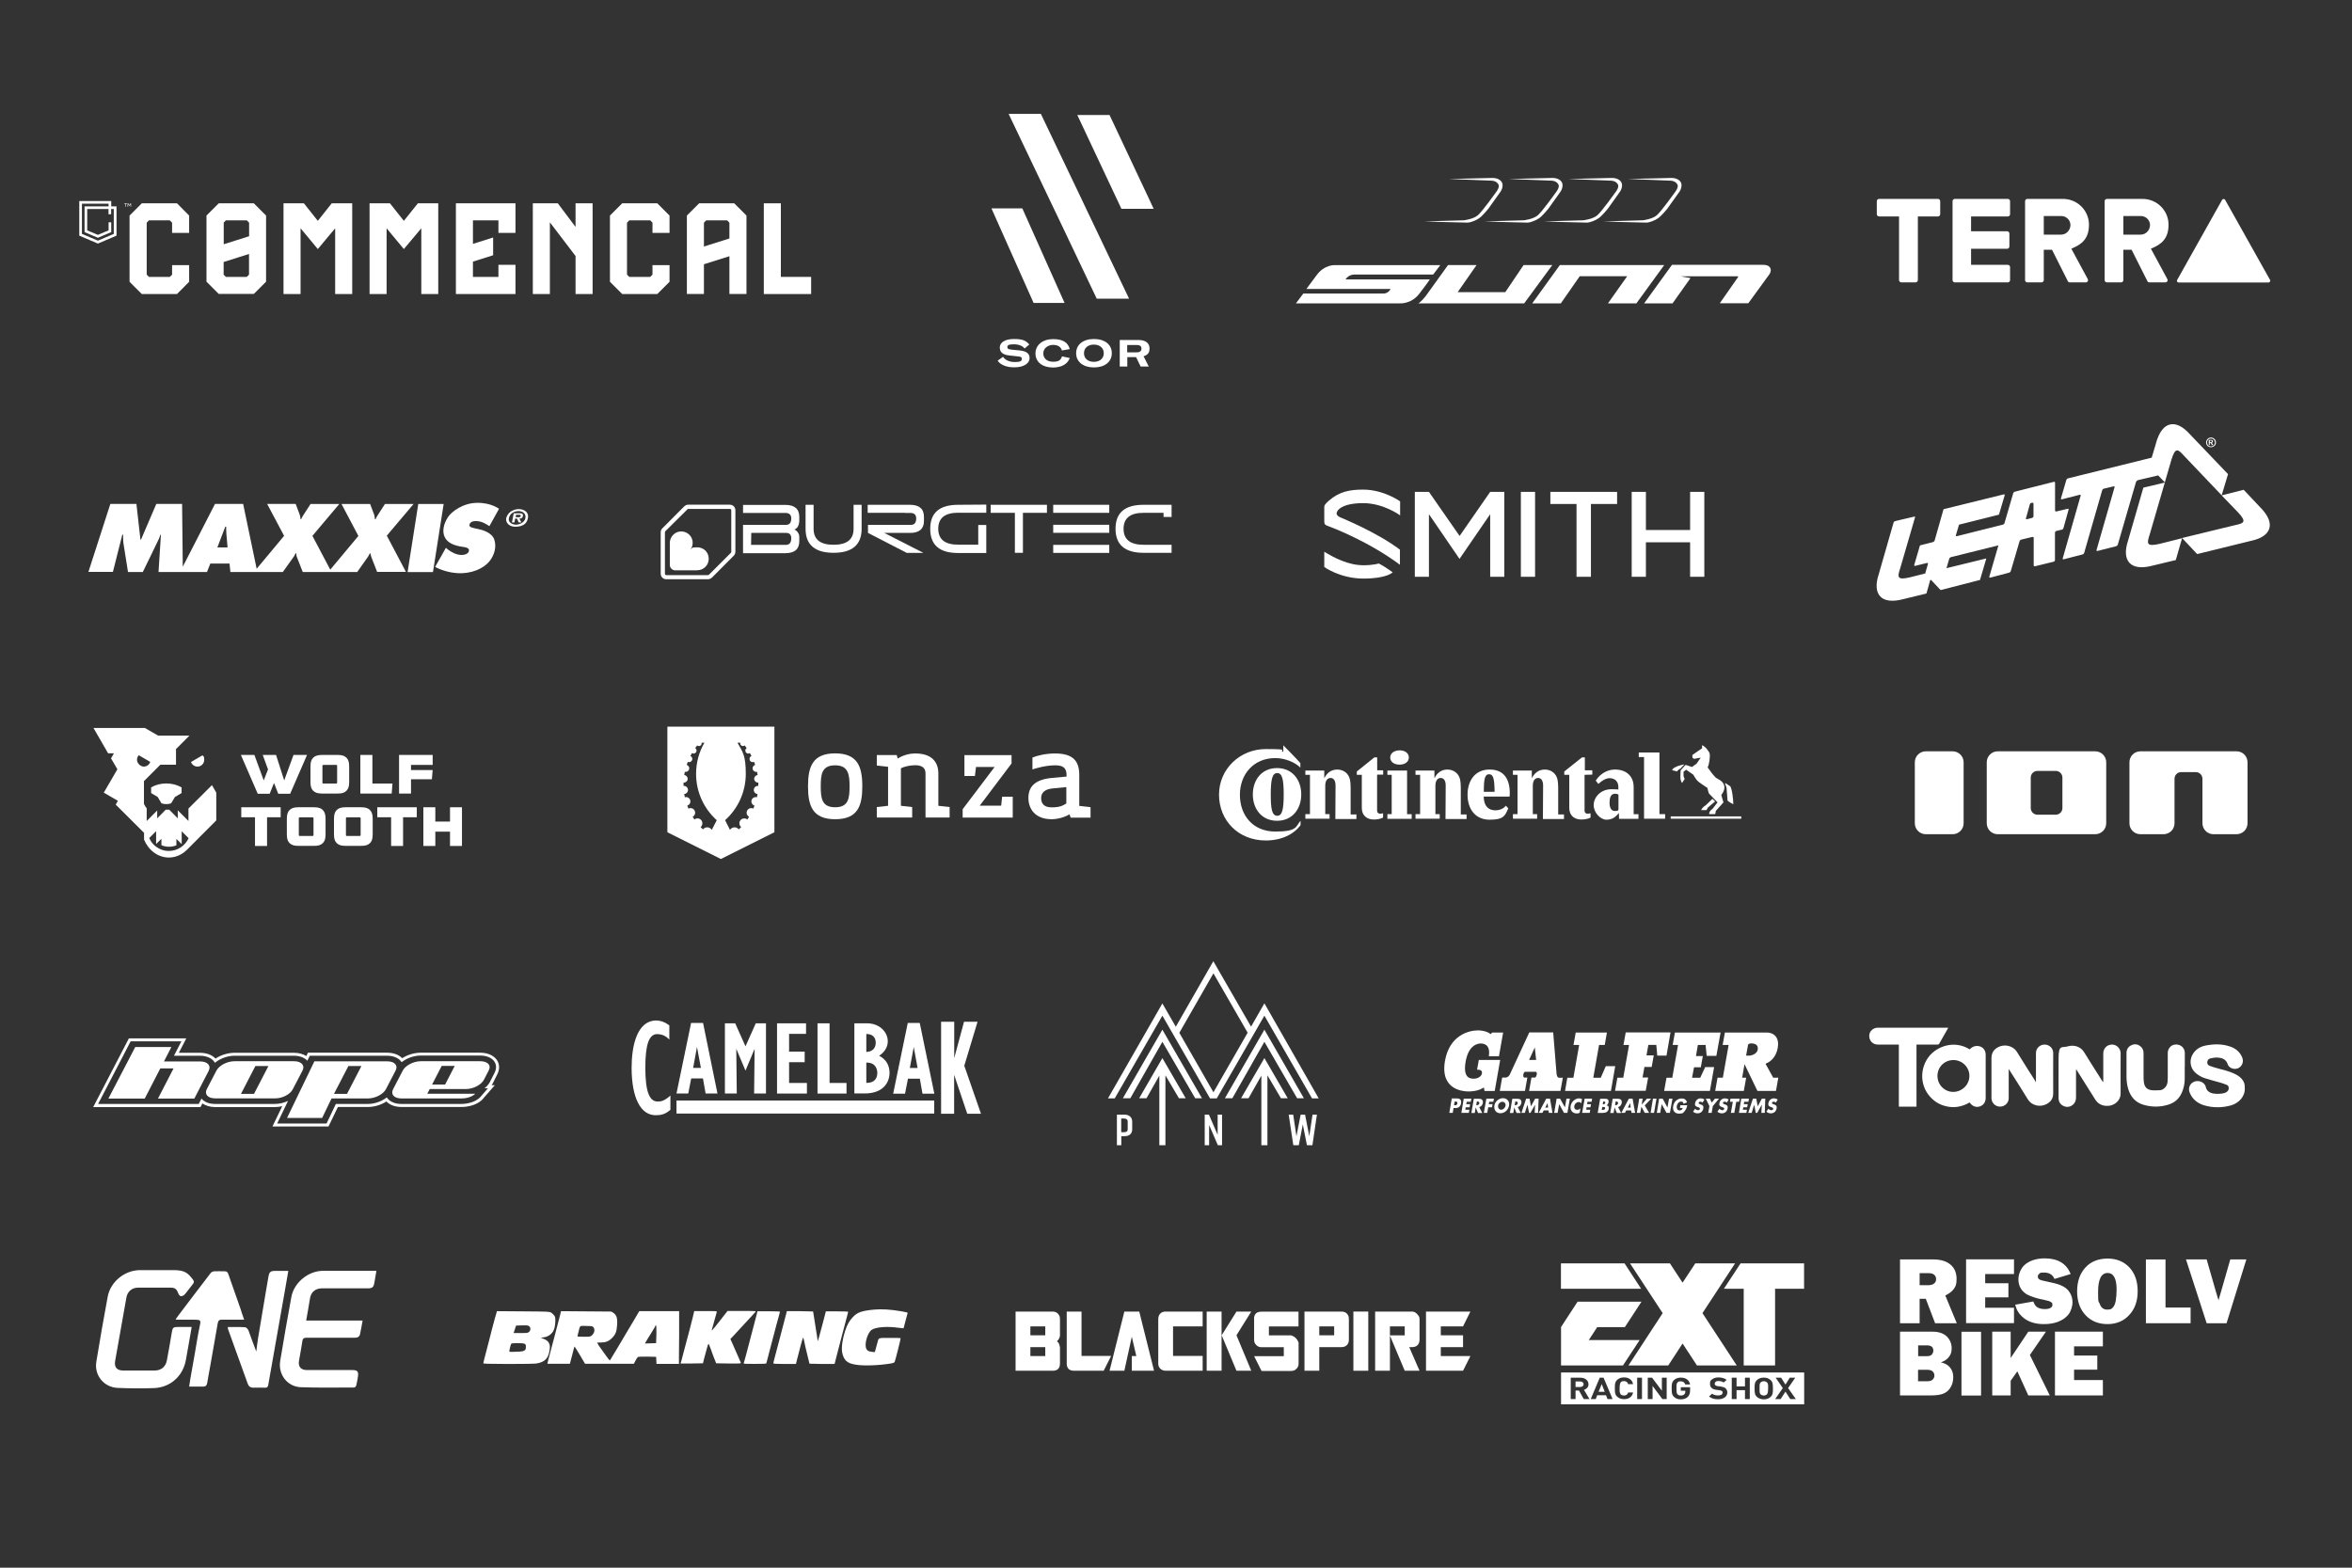 <?xml version="1.0" encoding="UTF-8"?>
<svg id="Livello_1" data-name="Livello 1" xmlns="http://www.w3.org/2000/svg" width="2400" height="1600" version="1.1" viewBox="0 0 2400 1600">
  <rect x="0" y="0" width="2400" height="1600" fill="#333333" stroke="none"/>
  <defs>
    <style>
      .cls-1 {
        fill-rule: evenodd;
      }

      .cls-1, .cls-2 {
        fill: #fff;
        stroke-width: 0px;
      }
    </style>
  </defs>
  <g>
    <path class="cls-2" d="M1992.5,766.8h-27.4c-6.2,0-11.2,5-11.2,11.2v62.2c0,6.2,5,11.2,11.2,11.2h27.4c6.2,0,11.2-5,11.2-11.2v-62.2c0-6.1-5-11.2-11.2-11.2Z"/>
    <path class="cls-2" d="M2138,766.8h-99.5c-6.2,0-11.2,5-11.2,11.2v62.2c0,6.2,5,11.2,11.2,11.2h99.5c6.2,0,11.2-5,11.2-11.2v-62.2c0-6.1-5-11.2-11.2-11.2ZM2104.5,824.7c0,3.8-3.1,6.8-6.8,6.8h-18.7c-3.8,0-6.8-3.1-6.8-6.8v-31.1c0-3.8,3.1-6.8,6.8-6.8h18.7c3.8,0,6.8,3.1,6.8,6.8v31.1Z"/>
    <path class="cls-2" d="M2282.3,766.8h-98.2c-6.2,0-11.2,5-11.2,11.2v62.2c0,6.2,5,11.2,11.2,11.2h23.6c6.2,0,11.2-5,11.2-11.2v-45.4c0-3.8,3.1-6.8,6.8-6.8h14.9c3.8,0,6.8,3.1,6.8,6.8v45.4c0,6.2,5,11.2,11.2,11.2h23.6c6.2,0,11.2-5,11.2-11.2v-62.2c0-6.1-4.9-11.2-11.1-11.2Z"/>
  </g>
  <path class="cls-1" d="M422,514.4h-29.2l-6.6,10.2s-1,1.4-1.6,2.5-1.4,2.9-1.4,2.9h-.6s-.1-1.2-.3-2.4c-.2-1.2-.5-2.3-.5-2.3l-4.1-10.9h-29.2l17.2,32.6-28.7,34.4-18.2-34.5,27.4-32.5h-29.3s-6.6,10.1-7.8,12c-1.2,1.9-1.8,3.5-1.8,3.5h-.6s-.1-1.4-.3-2.3c-.1-.8-.7-2.7-.7-2.7l-4-10.6h-29.1l17.3,32.6-28,33.6-13.8-66.2h-28.7l-32.9,64.1-.7-64.1h-26.3l-15.6,36.4h-.6l-4.1-36.4h-26.6l-22.4,69.4h25l9.6-38h.8v4c0,1.4.4,5.1.4,5.1l4.6,29h15.1s15.8-32.3,16.5-34c.7-1.6,1.5-4.1,1.5-4.1h.5s-2.1,33.3-2.3,35.7-.1,2.4-.1,2.4h49.4l3.4-8.6h19.6l.9,8.6h53.5s10.9-15.4,11.4-16c.5-.7,1.6-3,1.6-3h.8v1.6c.1,1,.5,2,.5,2l6,15.4h55.6s10.5-14.8,11-15.6,1.9-3.4,1.9-3.4h.7s0,.4.1,1.2.5,2,.5,2l6.1,15.7h29.4l-19.5-37,27.3-32.3ZM221.8,558.7l8.1-21.2h.9v3.2c0,1.7.3,5.2.3,5.2l1.1,12.8h-10.4ZM426.8,514.4l-10.9,69.5h25.9l10.9-69.5h-25.9ZM483.2,532c2.6-.5,6.9,0,9.9,1.4s6.3,3.6,6.3,3.6l9.8-17.7s-7.9-6.3-22.5-6.1-25.8,9.2-29.1,13.9c-3.3,4.8-6.4,11.8-4.7,18.6,1.7,6.8,7.9,9.7,12.8,11.1,4.9,1.4,7.8,1.3,10,2s3.2,1.8,2.8,3.5c-.3,1.7-2.2,4-7.5,4.1s-11-3.3-13.6-5.3c-1.2-1-2.4-2-2.4-2l-11,19.5s12.1,7,27.4,6.4c15.4-.6,24.8-7.7,28.7-13,3.9-5.3,6.9-13.1,4.3-21.2-2.4-7.6-13.5-10.3-15.8-10.7-1.6-.3-6.9-1.5-7.8-1.9s-1.9-.9-1.8-2.5c.2-1.7,1.6-3.2,4.2-3.7ZM529.5,519.6s-9.7-.4-12.8,8.7c-1.3,3.8,1.8,9.3,9,9.3s12-2.7,13-9c1.2-6.8-5.3-9-9.2-9ZM536,529.3c-1.3,4.8-7.2,6.2-9.5,6.2-3.6,0-8.5-2.2-7.1-7.2,1.9-6.9,9.8-6.7,9.8-6.7,4.3,0,8.1,2.9,6.8,7.7ZM532,523.9c-.3,0-2.7,0-2.7,0h-5.1l-1.8,9.3h2.5l.8-3.9h1.8l1.8,3.9h2.7l-2-3.9s2.7,0,3.2-1.5.6-1.8.3-2.6c-.2-.8-1.1-1.1-1.5-1.2ZM531.4,526.7c-.4,1.1-1.6,1.2-1.6,1.2h-3.6l.4-2.5h3.8c-.1,0,1.3.2,1,1.3Z"/>
  <g>
    <path class="cls-2" d="M216.3,801.3l-24,23.9v12.6h-.1l-10.8-10.8v8.2l-8.7-8.8h-3.6l-8.7,8.8v-8l-10.6,10.6h-.1v-12.8c-1.1-1.3-2.1-2.9-2.8-4.6h0v-23.2l16.7-16.7h16v-16l13.7-13.7h-31.9l-13.5-7.8h-52.5l14.9,25.8h6l-3,5.2,6.5,11.1-13.9,23.9,14.4,8.3-2.2,3.9,28.9,28.8v6.9h0c4.5,10.9,14.2,18.3,25.3,18.3h.1c7.1,0,13.6-3.1,18.6-8.1h0l29.7-29.8v-28.3l-4.4-7.7ZM139.8,775.4c0-1.8.7-3.4,1.8-4.6l11.7,6.8c-.9,2.8-3.5,4.8-6.6,4.8s-6.9-3.1-6.9-7ZM172.3,868.5c-4.9,0-9.4-1.6-13-4.3h0c-3.1-2.3-5.5-5.3-7-8.9h0l7-7v13.1h0l5.4-5.3v6.5c2.4,1,4.9,1.6,7.7,1.6s5.2-.5,7.6-1.5v-6.5l5.4,5.3h0v-13.1l7,7h.1c-3.5,7.6-11.2,13.1-20.2,13.1Z"/>
    <path class="cls-2" d="M160.9,813.4l3.9,6.5c1.5.5,3.2.8,4.9.8s3.3-.3,4.9-.8l3.9-6.5,6.8-4v-5.8h-.1c-4.3-2.5-9.7-4-15.5-4s-11.2,1.5-15.5,4h0v5.8l6.7,4Z"/>
    <path class="cls-2" d="M201.5,782.4c3.8,0,6.9-3.1,6.9-6.9s-.7-3.4-1.8-4.6l-11.7,6.8c.9,2.6,3.5,4.7,6.6,4.7Z"/>
    <polygon class="cls-2" points="275.2 810.1 279.6 799.1 283.9 810.1 296.1 810.1 313.3 770.5 299.5 770.5 290 796.5 281.7 770.5 268.1 770.5 273.5 785.3 269.1 796.5 259.6 770.5 245.8 770.5 263 810.1 275.2 810.1"/>
    <path class="cls-2" d="M353.5,773.3c-2-2-4.7-2.8-9-2.8h-15.8c-4.4,0-7,.8-9.1,2.8-2,2-2.8,4.6-2.8,9.1v15.7c0,4.5.8,7,2.8,9,2.1,2,4.7,2.8,9.1,2.8h15.8c4.4,0,7-.8,9-2.8s2.8-4.5,2.8-9v-15.7c0-4.5-.8-7.1-2.8-9.1ZM344,798.9c0,.5-.3.8-.8.8h-13.4c-.5,0-.8-.3-.8-.8v-17.4c0-.5.3-.8.8-.8h13.4c.5,0,.8.3.8.8v17.4Z"/>
    <polygon class="cls-2" points="400.5 799.7 380 799.7 380 770.5 367.7 770.5 367.7 809.9 399.7 809.9 400.5 799.7"/>
    <polygon class="cls-2" points="419.4 795.3 440.7 795.3 441.5 785.9 419.4 785.9 419.4 780.7 441.5 780.7 441.5 770.5 407.2 770.5 407.2 809.9 419.4 809.9 419.4 795.3"/>
    <polygon class="cls-2" points="246.2 834.1 260.2 834.1 260.2 863.4 272.5 863.4 272.5 834.1 286.4 834.1 286.4 823.9 246.2 823.9 246.2 834.1"/>
    <path class="cls-2" d="M329.4,826.7c-2-2-4.7-2.8-9-2.8h-15.8c-4.4,0-7,.8-9.1,2.8-2,2-2.8,4.6-2.8,9.1v15.7c0,4.5.8,7,2.8,9,2.1,2,4.7,2.8,9.1,2.8h15.8c4.4,0,7-.8,9-2.8s2.8-4.5,2.8-9v-15.7c0-4.5-.8-7-2.8-9.1ZM319.9,852.4c0,.5-.3.8-.8.8h-13.4c-.5,0-.8-.3-.8-.8v-17.4c0-.5.3-.8.8-.8h13.4c.5,0,.8.3.8.8v17.4Z"/>
    <path class="cls-2" d="M377.5,826.7c-2-2-4.7-2.8-9-2.8h-15.8c-4.4,0-7,.8-9.1,2.8-2,2-2.8,4.6-2.8,9.1v15.7c0,4.5.8,7,2.8,9,2.1,2,4.7,2.8,9.1,2.8h15.8c4.4,0,7-.8,9-2.8s2.8-4.5,2.8-9v-15.7c0-4.5-.8-7-2.8-9.1ZM368,852.4c0,.5-.3.8-.8.8h-13.4c-.5,0-.8-.3-.8-.8v-17.4c0-.5.3-.8.8-.8h13.4c.5,0,.8.3.8.8v17.4Z"/>
    <polygon class="cls-2" points="385 834.1 399.1 834.1 399.1 863.4 411.3 863.4 411.3 834.1 425.3 834.1 425.3 823.9 385 823.9 385 834.1"/>
    <polygon class="cls-2" points="459.2 838.5 444.2 838.5 444.2 823.9 432 823.9 432 863.4 444.2 863.4 444.2 848.8 459.2 848.8 459.2 863.4 471.4 863.4 471.4 823.9 459.2 823.9 459.2 838.5"/>
  </g>
  <path id="leatt-prmary" class="cls-1" d="M2179.6,491.9l-18.6,64c-.3.8-1,1.4-1.8,1.6l-18.8,4.8s-1.4.4-1.1-.9l18.4-64.1s.4-1.3-1.1-.9l-9.7,2.3c-.8.2-1.5.8-1.8,1.6l-18.4,64c-.3.8-1,1.4-1.8,1.6l-19,4.9s-1.4.4-1.1-.9l18.3-64s.4-1.3-1.1-.9l-17.9,4.6s-1.4.4-1.1-.9l5.5-18.9c.3-.8,1-1.4,1.8-1.6l85.3-21.1,4.2-14.1c6.4-24.4,21.1-25,34.4-10.2l39.3,41.1s-6.2,20.7-6.5,21.6l-38.3-40.2c-6-6.6-8.9-9.7-13,4l-6.7,23-6.8-7.1-20.9,4.9c-.8.4-1.4,1-1.7,1.8ZM2103.7,540.6l-5.4,1.3s-1.4.4-1.4,1.7v28c0,.8-.6,1.5-1.4,1.7l-18.9,4.6s-1.4.4-1.4-1v-27.9s0-1.3-1.4-1l-11.2,2.7c-.8.2-1.5.8-1.8,1.6l-9,30.6c-.3.8-1,1.4-1.8,1.6l-19,5s-1.4.4-1.1-.9l9.3-32-48.3,12c-.9.2-1.6.8-1.9,1.7l-2.8,9.6,40.4-9.9q.2,0,.2.2c-.7,2.5-6.3,21.6-6.4,21.7l-40,10.3c0,0-.2,0-.2,0l-9.4-10s-1-1-1.3.2l-3.7,13.2q0,.2-.3.2l-22.6,5.5c-24.3,6.7-32.1-5.7-26-24.6l15.3-53.3c.3-.8,1-1.4,1.8-1.6l19.1-4.5c1.4-.3,1.1.5,1,.8,0,0-14.8,51-15.2,52.2-2.6,8.1-3.8,12.3,10.1,8.9l15.5-3.9,2.8-9.8s.4-1.3-1.1-.9l-11.8,2.9s-1.4.4-1.1-.9l5.8-19.8c0,0,0,0,.2-.2l13-3.3c.8-.2,1.5-.8,1.8-1.6,4.4-15.3,9.1-32,9.1-32l61.3-15.1s1.4-.4,1.1.9l-5.8,19.6c0,0,0,.2-.2.2l-40.6,10.2s-1.6,5.2-3.2,10.8c0,0-.4,1.3,1.1.9l46.7-11.7c.8-.2,1.5-.8,1.8-1.6l8.9-30.5c.3-.8,1-1.4,1.8-1.6l39.5-10s1.4-.4,1.4.9v28.3s0,1.3,1.4,1l11.3-2.7s1.4-.4,1.1.9l-5.2,18.7c-.4,1.1-1.1,1.7-1.9,1.8h0ZM2075,526.9v-12.8s0-1.3-1.5-1l-.8.2c-.7.2-1.3.8-1.5,1.6l-3.9,14.1s-.4,1.3,1.1.9l5.1-1.3c0-.1,1.5-.4,1.5-1.7h0ZM2254.9,454.3h-1.1v-5.3h2.8c.3,0,.6.1.8.2s.4.3.5.5.2.5.2.8-.1.7-.4,1c-.3.3-.7.5-1.1.5.1.1.3.1.4.2.1.1.3.3.4.4,0,.1.2.3.4.6l.6,1.1h-1.4l-.4-.9c-.2-.4-.4-.8-.8-1.1-.2-.2-.5-.2-.7-.2h-.3v2.2ZM2254.9,451.3h.4c.4,0,.8,0,1.2-.1.1,0,.3-.1.4-.3.2-.2.2-.6,0-.8-.1-.1-.2-.2-.4-.3-.4-.1-.8-.1-1.2-.1h-.4v1.6ZM2305.7,517.1l-16.2-17.2-22.5,5.7,16.5,17.1c9.9,10.4,5.7,11.4-3,13.3l-53.9,13.1c.6.7,15.4,16.4,15.4,16.4l55.3-13.6c19.5-4.1,26.4-17.1,8.4-34.8ZM2251.8,454.1c-.4-.8-.7-1.6-.7-2.5s.2-1.7.7-2.5c.4-.8,1.1-1.4,1.9-1.9,1.5-.9,3.4-.9,4.9,0,.8.4,1.4,1.1,1.9,1.8.4.8.7,1.6.7,2.5s-.2,1.7-.7,2.5c-.4.8-1.1,1.4-1.9,1.8-1.5.9-3.5.9-5,0-.8-.3-1.4-1-1.8-1.7ZM2252.1,451.6c0,.7.2,1.4.5,2s.8,1.1,1.5,1.5c1.2.7,2.8.7,4,0,.6-.3,1.1-.9,1.5-1.5.7-1.2.7-2.8,0-4-.3-.6-.9-1.1-1.5-1.5-1.2-.7-2.7-.7-4,0-.6.3-1.1.8-1.5,1.5-.3.6-.5,1.3-.5,2h0ZM2193.5,545.7l15.5-53.2c-.9.2-21.9,5.2-21.9,5.2l-15.8,54.7c-6.2,19,1.7,31.4,26,24.7l22.9-5.5,6.4-22.3-23.1,5.8c-13.9,3.2-12.7-.9-10-9.4h0Z"/>
  <g>
    <polygon class="cls-2" points="1145.8 1120.9 1153.4 1120.9 1186.1 1063.3 1219.6 1120.9 1226.5 1120.9 1186.1 1050.9 1145.8 1120.9"/>
    <polygon class="cls-2" points="1162.4 1120.9 1169.9 1120.9 1183 1097.8 1183 1168.8 1189.2 1168.8 1189.2 1097.5 1203 1120.9 1209.9 1120.9 1186.1 1079.9 1162.4 1120.9"/>
    <polygon class="cls-2" points="1249.9 1120.9 1257.5 1120.9 1290.2 1063.3 1323.6 1120.9 1330.5 1120.9 1290.2 1050.9 1249.9 1120.9"/>
    <polygon class="cls-2" points="1266.4 1120.9 1274 1120.9 1287.1 1097.8 1287.1 1168.8 1293.3 1168.8 1293.3 1097.5 1307.1 1120.9 1314 1120.9 1290.2 1079.9 1266.4 1120.9"/>
    <path class="cls-2" d="M1238.2,1114.8l-34.8-60.7,34.8-60.7,34.9,60.6-34.9,60.8ZM1290.2,1024l-13.6,23.8-38.5-66.8-38.3,66.9-13.7-23.8-55.5,96.9h6.9l48.6-84.4,48.6,84.4h6.9l48.6-84.4,48.6,84.4h6.8l-55.4-97Z"/>
    <path class="cls-2" d="M1150.7,1152.5c0,2.1-1.1,3-3.5,3h-3.1v-13.9h3.1c1.1,0,2,.3,2.6.8s.9,1.3.9,2.2v7.9ZM1147.3,1137.6h-7.6v31.2h4.5v-9.2h3.1c2.6,0,4.6-.6,5.9-1.8,1.4-1.2,2.1-3,2.1-5.2v-7.8c0-2.2-.7-4-2.1-5.2-1.4-1.4-3.4-2-5.9-2"/>
    <polygon class="cls-2" points="1242.5 1158.2 1233.6 1137.6 1229.3 1137.6 1229.3 1168.8 1233.8 1168.8 1233.8 1148.2 1242.7 1168.8 1247 1168.8 1247 1137.6 1242.5 1137.6 1242.5 1158.2"/>
    <polygon class="cls-2" points="1339.3 1137.6 1336 1159.7 1331.7 1137.6 1327.2 1137.6 1322.9 1159.7 1319.6 1137.6 1315 1137.6 1319.7 1168.8 1325.3 1168.8 1329.4 1147.6 1333.6 1168.8 1339.2 1168.8 1343.8 1137.6 1339.3 1137.6"/>
  </g>
  <g>
    <path class="cls-2" d="M113.5,210.6v-5.4h-32.6v35.3l19,8.1,19-8.1v-29.9h-5.4ZM116.2,238.7l-16.3,6.9-16.3-6.9v-30.8h27.2v2.7h-24.5v26.3l13.6,5.8,13.6-5.8v-10h-2.7v8.2l-10.9,4.6-10.9-4.6v-21.8h21.7v5.4h2.7v-5.4h2.7v25.4h.1Z"/>
    <g>
      <polygon class="cls-2" points="193 270.6 175.6 270.6 175.6 280.3 173.3 282.6 152 282.6 149.7 280.3 149.7 227.3 152 224.9 173.3 224.9 175.6 227.3 175.6 237.7 193 237.7 193 220 180.6 207.5 144.7 207.5 132.2 220 132.2 243.3 132.2 250.4 132.2 287.6 144.7 300.1 180.6 300.1 193 287.6 193 270.6"/>
      <path class="cls-2" d="M271.5,250.1v-30.1l-12.5-12.5h-35.8l-12.5,12.5v67.5l12.5,12.5h35.8l12.5-12.5v-37.4ZM228.2,227.3l2.3-2.4h21.4l2.3,2.4v13.8l-12,3.8-13.9,4.4v-22h-.1ZM230.5,282.6l-2.3-2.3v-12.9l13.9-4.4,12-3.8v21.1l-2.3,2.3h-21.3Z"/>
      <polygon class="cls-2" points="359.4 243.1 359.4 207.7 359.4 207.5 342 207.5 338.5 207.5 324.3 225.4 310.1 207.5 306.7 207.5 289.3 207.5 289.3 207.7 289.3 243.1 289.3 250.1 289.3 300.1 306.7 300.1 306.7 243.2 306.7 233 324.3 254.2 342 233 342 243.2 342 300.1 359.4 300.1 359.4 250.1 359.4 243.1"/>
      <polygon class="cls-2" points="604.7 243.1 604.7 207.5 587.3 207.5 587.3 231.6 569.2 207.5 561.1 207.5 543.7 207.5 543.7 233.3 543.7 243.1 543.7 250.1 543.7 300.1 561.1 300.1 561.1 233.3 561.1 226.9 587.3 261.3 587.3 300.1 604.7 300.1 604.7 250.1 604.7 243.1"/>
      <polygon class="cls-2" points="447.2 243.1 447.2 207.7 447.2 207.5 429.9 207.5 426.4 207.5 412.1 225.4 397.9 207.5 394.5 207.5 377.1 207.5 377.1 207.7 377.1 243.1 377.1 250.1 377.1 300.1 394.5 300.1 394.5 243.2 394.5 233 412.1 254.2 429.9 233 429.9 243.2 429.9 300.1 447.2 300.1 447.2 250.1 447.2 243.1"/>
      <polygon class="cls-2" points="508.6 270.3 508.6 282.6 482.6 282.6 482.6 267 503.2 260.5 503.2 242.4 482.6 248.9 482.6 224.9 508.6 224.9 508.6 237.7 526 237.7 526 207.5 465.2 207.5 465.2 243.3 465.2 248.7 465.2 266.9 465.2 300.1 526 300.1 526 270.3 508.6 270.3"/>
      <polygon class="cls-2" points="683.2 270.6 665.8 270.6 665.8 280.3 663.5 282.6 642.1 282.6 639.8 280.3 639.8 227.3 642.1 224.9 663.5 224.9 665.8 227.3 665.8 237.7 683.2 237.7 683.2 220 670.7 207.5 634.9 207.5 622.4 220 622.4 243.3 622.4 250.4 622.4 287.6 634.9 300.1 670.7 300.1 683.2 287.6 683.2 270.6"/>
      <path class="cls-2" d="M761.7,243.3v-23.3l-12.5-12.5h-35.8l-12.5,12.5v80h17.4v-30.3l26-8.2v38.5h17.4v-56.7h0ZM718.3,227.3l2.3-2.4h21.4l2.3,2.4v16.1l-26,8.2v-24.3Z"/>
      <polygon class="cls-2" points="827.7 282.6 796.8 282.6 796.8 260.7 796.8 242.5 796.8 207.5 779.4 207.5 779.4 243.5 779.4 248 779.4 266.2 779.4 282.6 779.4 300.1 796.8 300.1 827.7 300.1 827.7 282.6"/>
      <polygon class="cls-2" points="129.5 208 129.5 207.5 126.8 207.5 126.8 208 127.9 208 127.9 211 128.4 211 128.4 208 129.5 208"/>
      <polygon class="cls-2" points="133.2 207.5 132 209.4 130.8 207.5 130.2 207.5 130.2 211 130.7 211 130.7 208.4 132 210.2 132 210.2 133.2 208.4 133.2 211 133.7 211 133.7 207.5 133.2 207.5"/>
    </g>
  </g>
  <g>
    <g>
      <path class="cls-2" d="M758.2,556.1v-20.4h43.7c3.6,0,5.3-2,5.5-6,.2-4.1-1.8-6-5.5-6.2h-43.7v-8.2h43c9.6,0,14.4,4.1,14.4,12.3v4.3c-.4,4.8-2.1,7.6-5.1,8.5,3,1.2,5.1,4.3,5.1,7.6v4.3c0,8.2-4.8,12.3-14.4,12.3h-43v-8.5ZM766.4,556.1h35.5c3.6,0,5.3-2.1,5.5-6.2.2-4.1-1.8-6.2-5.5-6h-35.3l-.2,12.2Z"/>
      <path class="cls-2" d="M871,515.2h8.2v24.5c0,16.3-9.6,24.5-28.6,24.5s-28.6-8.2-28.6-24.5v-24.5h8.2v24.5c0,10.8,6.7,16.3,20.4,16.3s20.4-5.5,20.4-16.3v-24.5h0Z"/>
      <path class="cls-2" d="M923.6,523.4h-38.2v-8.2h43c9.6,0,14.4,4.1,14.4,12.3v4.3c0,8-4.8,12.1-14.2,12.1h-26.3l40,20.4h-17l-39.6-20.4v-8.2h43.7c3.6,0,5.3-2,5.5-6,.2-4.1-1.8-6-5.5-6.2h-5.8Z"/>
      <path class="cls-2" d="M998.2,535.8h8.2v28.6h-28.8c-19,0-28.4-8.2-28.4-24.7s9.6-24.5,28.6-24.5l28.6-.2v8.3h-28.6c-13.7,0-20.4,5.5-20.4,16.3s6.7,16.3,20.4,16.3h20.4v-20.1h0Z"/>
      <path class="cls-2" d="M1011.1,515.2h57.2v8.2h-24.5v40.8h-8.2v-40.8h-24.7v-8.2h.2Z"/>
      <path class="cls-2" d="M1131.9,523.4h-57.2v-8.2h57.2v8.2ZM1131.9,543.8h-57.2v-8.2h57.2v8.2ZM1131.9,556.1v8.2h-57.2v-8.2h57.2Z"/>
      <path class="cls-2" d="M1187.3,523.4h-20.4c-13.7,0-20.4,5.5-20.4,16.3s6.7,16.3,20.4,16.3h28.6v8.2h-28.6c-19,0-28.6-8.2-28.6-24.5s9.4-24.5,28.4-24.5h28.8v12.4h-8.2v-4.2h0Z"/>
    </g>
    <path class="cls-2" d="M702.8,515.1h41.9c3.2,0,5.7,2.5,5.7,5.7h0v42.2c0,1.8-.7,3.4-2.1,4.6l-21.7,21.8c-1.1,1.1-2.7,1.8-4.3,1.8h-42.4c-3.2,0-5.7-2.5-5.7-5.7v-42.3c0-1.4.5-2.7,1.4-3.7l22.6-22.7c1.3-1.2,2.9-1.9,4.6-1.7h0M702.7,519.3c-.5,0-.9.2-1.2.5h0l-22.6,22.4c-.2.4-.4.7-.4,1.1v42.3c0,.7.7,1.4,1.4,1.4h42.4c.5,0,.9-.2,1.2-.5h0l22-22,.2-.2c.4-.4.5-.7.5-1.2v-42.3c0-.9-.7-1.4-1.4-1.4h-42.1Z"/>
    <path class="cls-2" d="M711.5,582c6.4,0,11.7-5.1,11.7-11.7s-5.1-11.7-11.7-11.7-5.1.9-7.1,2.5h0c3.9-5.1,3-12.4-2.1-16.3-5.1-3.9-12.4-3-16.3,2.1-1.6,2.1-2.5,4.6-2.5,7.1v22.6c0,3,2.5,5.5,5.5,5.5h22.5Z"/>
  </g>
  <g id="svg_1" data-name="svg 1">
    <path id="svg_2" data-name="svg 2" class="cls-2" d="M1363.9,524.1c0,2.7,4.6,4.3,4.6,4.3,0,0,36.7,14.9,60,32.6v15.4c-32.8-24.5-71.2-38.7-71.2-38.7,0,0-3.5-1.2-4.6-1.9-1-.6-1.4-2.1-1.4-3.6v-15.2c0-2.2,4.7-6,4.7-6,10.7-9.4,21.5-11.3,35-11.3,21.1,0,37.7,12,37.7,12v14.3c0,0-16.8-12.5-37.7-12.5s-27.1,6.9-27.1,10.6M1406.9,575.1s-5.6,1.8-15.6,1.8c-15.6,0-30.2-7.8-40-13.8v15.6s16.1,11.8,40.1,11.8,29.7-6.4,29.7-6.4c0,0-4.2-3-7.6-5.2-3.4-2.2-6.6-3.8-6.6-3.8M1551.9,588.7h14.5v-86.7h-14.5v86.7ZM1581.9,514.4h26.8v74.3h14.7v-74.3h26.7v-12.4h-68.1v12.4h0ZM1724.6,502v38.9h-45.1v-38.9h-14.5v86.7h14.5v-35.2h45.1v35.2h14.5v-86.7h-14.5ZM1489.4,547l-31.3-45h-14.4v86.7h14.4v-63.9l31.2,45.6,31.3-45.6v63.9h14.4v-86.7h-14.4l-31.2,45h0Z"/>
  </g>
  <g>
    <path class="cls-2" d="M2146.2,1104.1v-28.8c0-4.3,2.6-7.9,6.5-8.9,5.5-1.5,10.8,2.4,11.2,8.1v1.3c0,13.4-.1,26.7,0,40.1.1,7.7-6.6,12-11.4,12.6-6.7.8-11.8-1.4-15.2-7.4-1.2-2.1-2.6-4.1-3.9-6.2-4.7-7.5-9.5-15-14.2-22.6-.2-.3-.3-.5-.7-1,0,.7-.1,1.1-.1,1.6v27c0,3-.8,5.6-3.2,7.6-2.8,2.3-6,2.8-9.3,1.4-3.4-1.5-5.2-4.2-5.3-7.9-.1-13.8,0-27.6,0-41.4s3.6-10,9.1-11.6c6-1.8,13.2-.4,17.1,6.1,4.4,7.3,9.1,14.5,13.6,21.7,1.6,2.5,3.2,5.1,4.8,7.6.2.3.4.5.6.8.3,0,.4,0,.4,0Z"/>
    <path class="cls-2" d="M2077.5,1104.6v-29.8c0-4.8,3.9-8.7,8.8-8.7s8.8,3.8,8.8,8.6c0,13.7-.1,27.4,0,41.1,0,5.4-2.5,8.9-7.1,11.2-5.8,3-14.6,1.9-18.9-5.2-6-9.9-12.3-19.6-18.5-29.4-.2-.4-.5-.7-.9-1.4v29.8c0,3.9-2.7,7.3-6.4,8.3-5.7,1.6-11.2-2.6-11.2-8.5v-26.3c0-4.8,0-9.6,0-14.4,0-5.5,2.6-9.1,7.3-11.4,5.7-2.8,14.5-1.8,18.9,5.4,6,9.9,12.3,19.6,18.5,29.4,0,.5.3.7.7,1.3Z"/>
    <path class="cls-2" d="M2009.9,1071c2-2.1,4.3-3.5,7.3-3.5,5.3,0,9,3.6,9,8.9v44.1c0,4.3-2.1,7.4-5.9,8.7-3.7,1.3-7.5,0-10-3.4,0-.2-.3-.3-.5-.6-8.3,4.8-17,6.1-26.1,3.3-6.9-2.1-12.3-6.2-16.5-12-8.2-11.5-7.5-27.3,1.2-38.3,7.5-9.7,25.2-17.3,41.5-7.2ZM1977,1098.1c0,9,7.2,16.3,16.1,16.3s16.5-7.3,16.5-16.3-7.4-16.2-16.3-16.2c-9.1,0-16.3,7.1-16.3,16.2Z"/>
    <path class="cls-2" d="M1955.6,1129.5h-18v-63.4h-21.4c-5.2,0-8.9-3.8-8.8-9,0-4.3,3.7-8,8.3-8.2h72.3c-.2.5-.4.9-.6,1.2-2.9,5-5.8,10-8.6,15.1-.4.7-.9.9-1.7.9h-21.5c0,21.2,0,42.3,0,63.4Z"/>
    <path class="cls-2" d="M2290.6,1110.4c.5,9.1-6.7,15.6-13.8,17.7-9.2,2.6-18.5,2.7-27.7,0-6.8-2.1-12-6.2-14.7-12.9-1.7-4.2-.2-8.6,3.5-10.7,3.9-2.2,9-1.2,11.7,2.3.5.7,1,1.4,1.1,2.2.9,4.5,4,6.4,8.1,7.1,3.7.5,7.3.4,10.9-.5,2.7-.7,4.5-2.6,4.5-4.8s-.6-3-2.1-3.6c-2.2-.9-4.4-1.7-6.6-2.3-5.2-1.5-10.5-2.8-15.7-4.5-2.8-.9-5.5-2.4-7.8-4.1-7.9-5.6-8.9-15.7-2.6-23,3.1-3.6,7.1-5.5,11.6-6.3,8.5-1.6,16.9-1.7,25.2,1.3,5.5,2,9.7,5.6,11.9,11.3,2,5.3-1.5,10.9-7,11.3-3.3.2-6.9-1.6-7.9-4.7-1.6-4.9-5.4-6.5-10-6.8-2.6-.2-5.2.2-7.7.8-2.2.5-3.2,2.2-3.2,4.2s1.3,3,2.8,3.5c2.7,1,5.5,1.9,8.3,2.6,5.6,1.5,11.2,2.8,16.5,5.3,2.8,1.3,5.4,2.9,7.5,5.2,2.3,2.5,3.5,5.8,3.2,9.5Z"/>
    <path class="cls-2" d="M2229.3,1088.6c0,4.4.1,8.9,0,13.3-.1,4.6-1.1,9.1-3,13.4-2.8,6.3-7.5,10.3-14,12.2-8.2,2.5-16.4,2.5-24.6.2-8.4-2.3-13.5-8-16-16.1-1.3-4.2-1.8-8.6-1.8-13v-23.8c0-3.5,1.5-6.3,4.7-7.9,3.1-1.6,6.2-1.4,9,.6,2.5,1.7,3.7,4.3,3.7,7.3v23c0,2.2,0,4.4.3,6.6.7,5.1,3.1,7.7,8.2,8.3,2.7.3,5.5,0,8.2,0,3.8-.3,7.4-4,7.8-8.5.1-1.6.2-3.2.2-4.8v-24.7c0-4.4,3.2-8.2,7.4-8.6,4.7-.5,8.7,2.1,9.8,6.6.2.8.2,1.6.2,2.5,0,4.6,0,9.1,0,13.5h0Z"/>
  </g>
  <g>
    <path class="cls-2" d="M507.6,1096.1c2.6-5.4,2.2-10.8-1.2-15.1-3.4-4.2-9.4-6.6-16.4-6.6h-60.8c-6.5,0-13.3,2.1-18.8,5.6-3.5-3.6-9-5.6-15.4-5.6h-80.8c0,0-1.6,3.4-1.6,3.4-3.4-2.1-7.7-3.3-12.6-3.3h-60.8c-6.6,0-13.8,2.2-19.3,5.9-3.5-3.8-9.3-5.9-15.9-5.9h-21.5l7.6-14.7h-58.6l-36.4,70.1h109.5l1.9-3.7c3.5,2.3,7.9,3.7,13,3.7h60.9c2.5,0,5-.3,7.6-.9l-10,20.7h57.2c0,0,9.6-19.9,9.6-19.9h30.7c6.5,0,13.3-2.1,18.8-5.6,3.5,3.6,9,5.6,15.4,5.6h60.9c14.2,0,20.9-6.7,22-8.1l12.3-14.1h-3.2c.4-.6.8-1.2,1.1-1.9l4.8-9.6ZM499.9,1104.3c-1.2,2.3-3,4.4-5.5,6.4h3.5l-1.9,2.2-5.9,6.8c-.6.7-6.6,7-19.7,7h-60.9c-6.1,0-11.2-2.1-14-5.6-.3-.3-.6-.8-.8-1.1-5.2,4.1-12.5,6.7-19.4,6.7h-32.6l-9.5,20h-50.4c0,0,11.1-23.1,11.1-23.1-4.3,2-9,3.1-13.5,3.1h-60.9c-6.1,0-11.1-2-13.9-5.5l-2.8,5.5h-102.7l33.2-63.9h51.8l-7.6,14.7h26.5c6.2,0,11.4,2.1,14.3,5.7.3.5.7,1,1,1.5,5.2-4.3,12.8-7.2,20-7.2h60.7c5.8,0,10.7,1.9,13.6,5.1l2.5-5.1h78.9c6.1,0,11.2,2,14,5.5.3.3.6.8.8,1.1,5.2-4.1,12.5-6.8,19.4-6.8h60.8c6.1,0,11.3,2,14,5.5,2.6,3.3,2.9,7.5.8,11.8h0c0,0-4.9,9.7-4.9,9.7Z"/>
    <path class="cls-2" d="M204.1,1083.3h-36.8l7.6-14.7h-36.9l-27.4,52.6h37.1l15.9-30.8h13.5l-15.9,30.8h37.1l14.6-28.2c2.8-5.4-1.1-9.7-8.8-9.7M298.8,1111.6l9.9-19c2.7-5.2-1.1-9.5-8.6-9.5h-60.8c-7.5,0-15.7,4.3-18.4,9.5l-9.9,19c-2.7,5.2,1.1,9.4,8.6,9.4h60.9c7.4.2,15.7-4.1,18.3-9.4M259.2,1116.4h-13.3l14.7-28.4h13.3l-14.7,28.4ZM490.2,1083.1h-60.8c-7.5,0-15.7,4.3-18.4,9.5l-9.9,19.1c-2.7,5.2,1.1,9.4,8.6,9.4h60.9c10.1,0,14.3-4.8,14.3-4.8h-48.9l2.5-4.8h36.9c7.5,0,15.7-4.3,18.4-9.5l4.9-9.5c2.9-5.6-1.4-9.4-8.5-9.4M454.2,1106.9h-13.3l9.8-19h13.3l-9.8,19ZM395.2,1083.2h-74.4l-27.9,57.8h35.8c0,0,9.6-19.9,9.6-19.9h37.1c7.5,0,15.7-4.3,18.4-9.5l9.9-19c2.7-5.2-1.1-9.4-8.5-9.4M354.1,1116.4h-13.3l14.7-28.4h13.3l-14.7,28.4Z"/>
  </g>
  <g>
    <polyline class="cls-2" points="953.3 1136.5 690.3 1136.5 690.3 1123.2 953.3 1123.2 953.3 1136.5"/>
    <path class="cls-2" d="M780.4,1044.4h-9.2s-8.6,19.3-10.5,23.5c-1.8-4.2-10.5-23.5-10.5-23.5h-10.5v71.6h12.1l-.5-45.6,9.4,22.3,9.3-22.3-.5,45.6h12.1v-71.6h-1.2"/>
    <path class="cls-2" d="M805.2,1105.2v-21.1h15.9v-10.8h-15.9v-18.1h17.3v-10.8h-29.6v71.7h30.5v-10.8c0,0-16,0-18.2,0"/>
    <path class="cls-2" d="M846.5,1105.2v-60.8h-12.3v71.7h29.6v-10.8c0,0-15.1,0-17.3,0"/>
    <path class="cls-2" d="M897.1,1077.5c5.6-3.7,8.8-8.9,8.8-14.8,0-9-8-18.3-21.3-18.3h-12.8v71.6h10.5c18.7,0,25.4-11,25.4-21.2-.1-7.9-3.7-13.6-10.6-17.3M884.5,1105.2h-.5v-20.7h.4c10,0,10.8,8.1,10.8,10.6,0,6.4-3.9,10.1-10.7,10.1ZM884,1073.6v-18.3c6.1,0,9.6,3.2,9.6,8.9s-3.6,9.3-9.6,9.4Z"/>
    <path class="cls-2" d="M669.5,1138.2c5.1,0,9.4-1.1,14.1-5.1l.5-.5v-14.5l-1.7,1.5c-5.1,4.1-8,4.7-11.5,4.6-8.2,0-12.4-10.2-12.4-34.4s3.9-34.1,11.8-34.4c4.3,0,7.4,1.2,10.3,3.4,1.4,1,2.4,2.3,2.4,2.3v-14.6l-.7-.5c-4.2-3.1-8.7-4.5-12.7-4.5-3.5,0-6.7.9-9.6,2.6-9.9,6-15.5,22.1-15.5,46.3.2,30.4,9.3,48.1,25,47.8"/>
    <path class="cls-2" d="M717.4,1044h-12.2l-14.9,72h12s2.6-13.5,3-15.3h12c.3,1.8,2.7,15.3,2.7,15.3h12.1l-14.7-72M715.2,1089.9h-7.9c.4-2.1,2.6-14.3,3.9-21.4,1.3,7.1,3.6,19.3,4,21.4Z"/>
    <path class="cls-2" d="M938.5,1044h-12.2l-14.9,72.2h12.1s2.6-13.6,3-15.3h12.1c.3,1.8,2.7,15.3,2.7,15.3h12.1l-14.9-72.2M936.3,1090h-7.9c.4-2.1,2.6-14.3,4-21.4,1.2,7.1,3.5,19.3,3.9,21.4Z"/>
    <path class="cls-2" d="M973.6,1097v39.7h-13.3v-93.9h13.4v37.1l10-37.1h13.8c-1.4,4.5-13.1,43.7-13.5,44.8h0v.2c.4,1.1,15.3,44.1,17,48.9h-14l-13.4-39.7"/>
  </g>
  <g>
    <g id="Galfer">
      <path id="G" class="cls-2" d="M1529.5,1078.3l4.3-24.5h-11.1l-1.3,1.3s-.5.7-1.1-.2c-.4-.7-5.4-3.2-11.9-3.3-10.3,0-29.3,5.4-33.9,30.9-5.3,30,18.5,31.8,25.9,31.4,9-.5,12.5-3.4,12.5-3.4,0,0,1.5-.7,1.5,0,0,.8,0,3,.8,3h10l5.6-31.7h-21.8l-1.8,10s5.7-.7,5,3.6c-.7,4.3-6,5.6-8.2,5.5-3.3,0-11.6,0-8.4-17.7,3.1-16.9,12.5-18.2,15.2-18.2s10.4.5,8.4,13h10.1v.2h.2Z"/>
      <path id="A" class="cls-2" d="M1584.9,1053.8l3.4,41.8c.4,4.8,2.8,4.4,2.8,4.4h3.6l-2.4,13.4h-32l2.4-13.6h3.1c0,0,1.8.2,2.3-3.3.4-3.1-1.2-2.6-1.2-2.6h-10.5s-1.3-.4-1.9,2.4c-.6,3.5,1,3.5,1,3.5h3l-2.4,13.6h-25.7l2.4-13.6s.5,0,3.3,0,4.4-2.9,4.4-2.9l20-43.2h24.4ZM1566.1,1069l-5.8,12.8h7.2l-1.4-12.8Z"/>
      <polygon id="L" class="cls-2" points="1639.7 1053.8 1607.9 1053.8 1605.6 1066.5 1611.4 1066.5 1605.5 1100 1599.3 1100 1597 1113.4 1643.8 1113.4 1648.2 1088.1 1638.6 1088.1 1633.4 1100 1625.8 1100 1631.7 1066.5 1637.5 1066.5 1639.7 1053.8"/>
      <path id="F" class="cls-2" d="M1648,1113.4l2.4-13.5h6l5.9-33.4h-5.7l2.3-12.8h45.7l-4.1,23.7h-9.4l-1-11h-8.1l-1.9,10.7h7.4l-2.1,11.8c0,.2-7.4,0-7.4,0l-1.9,10.8h5.7l-2.5,13.6h-31.3Z"/>
      <polygon id="E" class="cls-2" points="1709.1 1053.8 1706.8 1066.5 1712.3 1066.5 1706.4 1100 1700.5 1100 1698.1 1113.4 1744.8 1113.4 1749.1 1089.1 1740 1089.1 1734.9 1100 1726.6 1100 1728.6 1089.3 1735.5 1089.3 1737.6 1077.8 1730.6 1077.8 1732.5 1066.5 1740.4 1066.5 1741.5 1077.6 1751.4 1077.6 1755.7 1053.8 1709.1 1053.8"/>
      <path id="R" class="cls-2" d="M1760.1,1053.8l-2.3,12.7h6.1l-5.9,33.4h-5.4l-2.4,13.5h29.2l2.4-13.5h-4.1l2.4-13.8,13.2,27.3h18.9l2.4-13.5h-5.2l-7.2-13s-1.4-.8.5-1.8c2-.9,9.3-4.3,11.3-15.6,2-11.3-4.5-15.7-11.3-15.7h-42.7,0ZM1781.7,1077.5l1.9-10.4s-.5-2,3.3-2.2c3.8,0,7.5,1.4,6.7,6.3s-7.2,6.2-8.4,6.2h-3.5Z"/>
    </g>
    <g id="Tagline">
      <path class="cls-2" d="M1814,1122.2c-1-.7-2.7-1.2-4-1.2-2.7,0-5,2-5.5,4.9-.5,2.8.8,3.4,3,4.1.7.2,2.1.6,1.9,1.7s-1.1,1.4-2,1.4-2.2-.7-2.9-1.5l-2.1,3c1.2,1,2.8,1.7,4.4,1.7s2.9-.4,4-1.3c1.2-.9,1.9-2.5,2.1-3.9.4-2.4-.8-3.4-2.7-3.9l-.8-.3c-.6-.2-1.4-.5-1.3-1.3s1-1.2,1.8-1.2,1.7.4,2.2.9l1.9-3.1Z"/>
      <polygon class="cls-2" points="1783.9 1135.8 1787.4 1135.8 1790 1127.5 1790 1127.5 1791.6 1135.8 1793.1 1135.8 1797.7 1127.5 1797.8 1127.5 1797.3 1135.8 1800.8 1135.8 1801.3 1121.3 1797.8 1121.3 1793.6 1129.1 1792.1 1121.3 1788.7 1121.3 1783.9 1135.8"/>
      <polygon class="cls-2" points="1784.1 1124.5 1784.6 1121.3 1776.8 1121.3 1774.4 1135.8 1782 1135.8 1782.6 1132.6 1778.4 1132.6 1778.9 1130.1 1782.8 1130.1 1783.4 1126.9 1779.4 1126.9 1779.8 1124.5 1784.1 1124.5"/>
      <polygon class="cls-2" points="1771.7 1124.5 1774.6 1124.5 1775.2 1121.3 1765.8 1121.3 1765.3 1124.5 1768.2 1124.5 1766.2 1135.8 1769.7 1135.8 1771.7 1124.5"/>
      <path class="cls-2" d="M1764,1122.2c-1-.7-2.7-1.2-4-1.2-2.7,0-5,2-5.5,4.9-.5,2.8.8,3.4,3,4.1.7.2,2.1.6,1.9,1.7s-1.1,1.4-2,1.4-2.2-.7-2.9-1.5l-2.1,3c1.2,1,2.8,1.7,4.4,1.7s2.9-.4,4-1.3c1.2-.9,1.9-2.5,2.1-3.9.4-2.4-.8-3.4-2.7-3.9l-.8-.3c-.6-.2-1.4-.5-1.3-1.3s1-1.2,1.8-1.2,1.7.4,2.2.9l1.9-3.1Z"/>
      <polygon class="cls-2" points="1744.3 1128.9 1743.1 1135.8 1746.6 1135.8 1747.8 1128.9 1754.1 1121.3 1749.9 1121.3 1746.7 1125.3 1744.8 1121.3 1740.6 1121.3 1744.3 1128.9"/>
      <path class="cls-2" d="M1739.2,1122.2c-1-.7-2.7-1.2-4-1.2-2.7,0-5,2-5.5,4.9-.5,2.8.8,3.4,3,4.1.7.2,2.1.6,1.9,1.7s-1.1,1.4-2,1.4-2.2-.7-2.9-1.5l-2.1,3c1.2,1,2.8,1.7,4.4,1.7s2.9-.4,4-1.3c1.2-.9,1.9-2.5,2.1-3.9.4-2.4-.8-3.4-2.7-3.9l-.8-.3c-.6-.2-1.4-.5-1.3-1.3s1-1.2,1.8-1.2,1.7.4,2.2.9l1.9-3.1Z"/>
      <path class="cls-2" d="M1714.7,1127.8l-.5,3h2.9c-.4,1.7-1.8,2.5-3.3,2.5-2.3,0-3.2-2.3-2.8-4.5.4-2.2,2-4.5,4.3-4.5s2.3.9,2.5,2.3l3.6-1.5c-.7-2.7-2.6-4-5.4-4-4.3,0-7.9,3.1-8.7,7.9-.8,4.5,1.7,7.6,5.9,7.6s4.4-.8,6.1-2.9c1.5-1.9,2-3.6,2.4-5.7h-7v-.2Z"/>
      <polygon class="cls-2" points="1690.6 1135.8 1694.1 1135.8 1695.6 1126.9 1695.6 1126.9 1700.5 1135.8 1704 1135.8 1706.6 1121.3 1703.1 1121.3 1701.5 1130.2 1701.4 1130.2 1696.6 1121.3 1693 1121.3 1690.6 1135.8"/>
      <polygon class="cls-2" points="1690.3 1121.3 1686.7 1121.3 1684.3 1135.8 1687.8 1135.8 1690.3 1121.3"/>
      <polygon class="cls-2" points="1675.3 1127.3 1675.2 1127.3 1676.2 1121.3 1672.7 1121.3 1670.2 1135.8 1673.7 1135.8 1674.9 1129.5 1674.9 1129.5 1678.3 1135.8 1682.8 1135.8 1678.3 1128.2 1684.9 1121.3 1680.5 1121.3 1675.3 1127.3"/>
      <path class="cls-2" d="M1664,1130.4h-2.9l2.3-4.6h0l.6,4.6ZM1664.4,1133.3l.4,2.5h3.7l-2.6-14.5h-3.8l-7.7,14.5h3.7l1.3-2.5h5Z"/>
      <path class="cls-2" d="M1648.6,1124.2h.3c1.1,0,2.4.2,2.2,1.9-.3,1.5-1.7,1.9-2.8,1.9h-.3l.6-3.8ZM1651.1,1129.9c2-.4,3.3-2.1,3.7-4.1.5-3.1-1.2-4.4-3.9-4.4h-5.3l-2.5,14.5h3.5l.9-5.6h0l2.4,5.6h4.3l-3.1-6Z"/>
      <path class="cls-2" d="M1636,1124.2h.2c.9,0,2.1,0,1.8,1.4-.2,1.2-1.2,1.4-2.2,1.4h-.4l.6-2.8ZM1635.9,1135.8c2.5,0,5.1-1,5.6-4,.3-2.1-.2-3.4-2.2-3.7h0c1.2-.6,1.8-1.7,2-3,.5-2.8-.9-3.7-3.4-3.7h-5.1l-2.5,14.5h5.6ZM1635,1129.8h.3c1.1,0,2.9-.2,2.6,1.5-.3,1.5-2.1,1.5-3.1,1.5h-.4l.6-3Z"/>
      <polygon class="cls-2" points="1624.1 1124.5 1624.6 1121.3 1617 1121.3 1614.4 1135.8 1622.2 1135.8 1622.7 1132.6 1618.6 1132.6 1619 1130.1 1622.9 1130.1 1623.5 1126.9 1619.5 1126.9 1619.9 1124.5 1624.1 1124.5"/>
      <path class="cls-2" d="M1614.3,1121.7c-.9-.4-2-.7-3.1-.7-1.9,0-3.9.9-5.6,2.4-1.5,1.4-2.6,3.3-2.9,5.3-.4,2.2,0,4,1.2,5.5,1.1,1.3,2.8,2.2,4.8,2.2s2-.3,3.2-.7l.8-4.5c-.9.9-2.2,1.5-3.3,1.5-2.2,0-3.4-1.7-3-3.9s2.2-4,4.3-4,2.3.5,2.8,1.5l.8-4.6Z"/>
      <polygon class="cls-2" points="1585.9 1135.8 1589.4 1135.8 1591 1126.9 1591 1126.9 1595.9 1135.8 1599.4 1135.8 1601.9 1121.3 1598.4 1121.3 1596.9 1130.2 1596.9 1130.2 1591.9 1121.3 1588.4 1121.3 1585.9 1135.8"/>
      <path class="cls-2" d="M1579.7,1130.4h-2.9l2.3-4.6h0l.6,4.6ZM1580.1,1133.3l.4,2.5h3.7l-2.6-14.5h-3.8l-7.7,14.5h3.8l1.3-2.5h4.9Z"/>
      <polygon class="cls-2" points="1552.5 1135.8 1556 1135.8 1558.6 1127.5 1558.6 1127.5 1560.3 1135.8 1561.7 1135.8 1566.4 1127.5 1566.4 1127.5 1566 1135.8 1569.5 1135.8 1570 1121.3 1566.5 1121.3 1562.2 1129.1 1560.8 1121.3 1557.3 1121.3 1552.5 1135.8"/>
      <path class="cls-2" d="M1546.2,1124.2h.3c1.1,0,2.4.2,2.2,1.9-.3,1.5-1.7,1.9-2.8,1.9h-.3l.6-3.8ZM1548.7,1129.9c2-.4,3.3-2.1,3.7-4.1.5-3.1-1.2-4.4-3.9-4.4h-5.3l-2.5,14.5h3.5l.9-5.6h0l2.4,5.6h4.3l-3.1-6Z"/>
      <path class="cls-2" d="M1533.1,1124.5c2.1,0,3.5,1.9,3.2,3.8-.4,2.5-2.5,4.3-4.5,4.3s-3.5-1.9-3.1-4.3c.2-2,2.2-3.8,4.4-3.8M1533.7,1120.8c-3.9,0-8.1,3.1-8.8,7.4-.8,4.6,1.8,8,6.1,8s8.1-3.3,8.9-8c.7-4.3-2.4-7.4-6.2-7.4"/>
      <polygon class="cls-2" points="1523.8 1124.5 1524.4 1121.3 1516.7 1121.3 1514.1 1135.8 1517.6 1135.8 1518.6 1130.1 1522.5 1130.1 1523 1126.9 1519.2 1126.9 1519.6 1124.5 1523.8 1124.5"/>
      <path class="cls-2" d="M1507,1124.2h.3c1.1,0,2.4.2,2.2,1.9-.3,1.5-1.7,1.9-2.8,1.9h-.3l.6-3.8ZM1509.4,1129.9c2-.4,3.3-2.1,3.7-4.1.5-3.1-1.2-4.4-3.9-4.4h-5.3l-2.5,14.5h3.5l.9-5.6h0l2.4,5.6h4.3l-3.1-6Z"/>
      <polygon class="cls-2" points="1500.8 1124.5 1501.4 1121.3 1493.6 1121.3 1491.2 1135.8 1498.8 1135.8 1499.4 1132.6 1495.2 1132.6 1495.6 1130.1 1499.6 1130.1 1500.1 1126.9 1496.2 1126.9 1496.6 1124.5 1500.8 1124.5"/>
      <path class="cls-2" d="M1484.3,1124.3h.6c1.3,0,2.5,0,2.2,1.9-.3,1.8-1.5,1.8-2.8,1.8h-.6l.6-3.7ZM1478.9,1135.8h3.5l.8-4.9h2c3.1,0,5.1-1.5,5.7-5,.6-3.3-1.1-4.8-4.1-4.8h-5.4l-2.5,14.7Z"/>
    </g>
  </g>
  <g id="l5f0syF11VpmTpXiTicyWrr">
    <g>
      <path id="pA2nNccoq" class="cls-2" d="M873.2,1392.8c-4.7-.8-6.6-1.5-8.9-3.2-2.6-1.9-4.3-5.3-5-9.6-.8-4.9.4-13.5,3-21.4,2.2-6.8,4.2-10.3,8-14.4,4.5-4.8,9-6.4,21.6-7.6,8-.7,16.5-.2,27.7,1.7,5.8,1,7,1.3,6.5,2,0,.2-1.1,3.7-2.1,7.8-1,4-2,7.5-2,7.6,0,0-2.6-.2-5.5-.6-11.3-1.6-22.6-.7-27,2.1-3.8,2.6-7.1,12.4-6,17.9.6,2.9,2.3,4.2,6.2,4.6l3,.3.8-2.9c.5-1.6,1.2-4.4,1.7-6.3,1.5-5.8.4-5.3,12.8-5.3s10.9,0,10.9,1-5.2,21.6-5.9,23.3c-.4.9-1.2,1.3-4.1,1.8-11.9,2-27.8,2.6-35.7,1.2Z"/>
      <path id="p8fcgfgEG" class="cls-2" d="M493.2,1391.3c0-.4,1.3-5.9,3-12.1,1.6-6.3,4.2-15.9,5.5-21.4,1.4-5.5,2.8-10.7,3.1-11.7.3-.9.9-3.1,1.4-4.8l.9-3.1,26.7.2c25.9.2,26.8.2,28.6,1.3,1,.6,2.4,1.9,3.1,2.9,1.2,1.6,1.3,2.2,1.1,6.9-.4,8-2.8,12.2-8.6,14.6-1.1.4-2.6.8-3.4.8s-1.9.3-2.3.6q-.7.5,0,.3c.4-.2,2.1.4,3.7,1.2,3.9,1.9,5.5,4.8,5,9.4-1,9.6-4.6,13.7-13.6,15.2-2,.3-14,.5-28.8.5-21-.1-25.5-.2-25.5-.8ZM535.1,1378.4c1.3-1,1.5-1.5,1.5-3.7s-.2-2.7-1.3-3.2c-1.8-.9-13.1-1-13.7,0-.6,1-2.2,7.8-1.8,8.1.2.2,3.4.2,7.1,0,5.8-.2,6.9-.4,8.2-1.3ZM540,1359.3c1.6-1.7,1.6-4.5,0-5.7-1.1-.9-2-1-7.3-.9l-6.1.2-1.2,3.7c-.7,2.1-1.2,3.8-1.3,3.9,0,0,3.3,0,7.3,0,7,0,7.3,0,8.5-1.3Z"/>
      <path id="pG5g2ZIJH" class="cls-2" d="M558.8,1390.8c0-.7.9-3.5,1.6-6.3.7-2.8,2.8-10.4,4.5-17,1.8-6.6,4.2-15.9,5.4-20.6l2.2-8.7,25.7.2,25.6.2,2.2,1.4c3.1,2.1,4.2,5.3,3.7,12.1-.4,6.9-1.5,9.7-5.1,13.4-3.4,3.5-6.6,4.7-11.9,4.7s-3.1.2-3.1.6,1.4,2.6,3.1,4.9c1.7,2.4,4.5,6.3,6.2,8.7s3.3,4.3,3.5,4c.2-.2,3.6-5.8,7.5-12.4s8.1-13.6,9.3-15.7c1.2-2,4.7-7.9,7.7-12.9l5.4-9.2h40.7v24.9c-.2,13.7-.2,25.8-.2,26.9v2h-22.9l-.2-3.6-.2-3.6-9-.2c-6.2,0-9.2,0-9.7.5-.4.3-1.5,2-2.4,3.7l-1.6,3.1h-49.8l-5.2-8.8c-2.9-4.8-5.3-8.8-5.5-8.8s-.9,2.1-1.4,4.7c-.6,2.6-1.6,6.5-2.3,8.8l-1.1,4.1h-22.9l.2-1.1ZM669.8,1361.8c0-6,0-9.2-.4-9.2s-.5.2-.5.4c0,.3-2,3.7-4.5,7.7-2.5,3.9-4.9,8-5.4,8.9l-.9,1.6,5.7-.2,5.7-.2.3-9ZM603.6,1363.2c2.9-2.3,3.8-6.2,2-8.5-1-1.2-1.5-1.3-7.2-1.4-7.1-.3-6.5-.6-8,5.7-.5,1.9-1,3.9-1.1,4.4-.3.9.3.9,6.3.9,5.9,0,6.7,0,8-1.1Z"/>
      <path id="pfbtaHIhs" class="cls-2" d="M695.2,1389.2c.4-1.5,1.7-6.5,2.9-11.1,4.4-16.4,7.5-28,8.9-34l1.4-6h11.7c10.8,0,11.6,0,11.3,1-.2.7-3,10.6-5,17.9-.3,1-.2,1,.6.3.5-.4,4.2-4.9,8.1-10l7.3-9.3h14.6c13.8,0,14.6,0,13.9,1-.8,1-19.3,21-23.3,25.2l-2.3,2.4,2.1,4.7c1.2,2.6,3.1,7.1,4.4,10,1.2,2.9,2.7,6.2,3.2,7.3.5,1.1,1,2.2,1,2.6s-4,.5-12.6.4l-12.6-.2-1.8-4.5c-1-2.5-2.7-7-3.7-10-1.1-3-2.1-5.5-2.3-5.5-.4,0-1.6,4.2-4.3,14.4l-1.4,5.6-11.5.2h-11.4c0,0,.8-2.4.8-2.4Z"/>
      <path id="pX0JkaHye" class="cls-2" d="M758.9,1391.4c.2-.4,1.1-3.9,2.2-7.9,5.5-20.7,9.5-35.9,10.6-40.3l1.2-4.9h11.6c9.1,0,11.6.2,11.4.6-.4,1-6.2,22.9-10.2,38.2-1.9,7.5-3.6,13.9-3.7,14.3-.2.5-3,.6-11.8.6-9,0-11.5,0-11.3-.6Z"/>
      <path id="p11c2qeZtD" class="cls-2" d="M789.1,1391.3c0-.4.9-3.8,1.9-7.6,1-3.8,3.2-11.8,4.7-17.8,4.8-18.4,6.2-23.6,6.7-25.7l.5-2h13.4c0,0,13.4.3,13.4.3l1.6,10.1c.9,5.6,2,12.4,2.4,15.2l.7,5.1,1.2-3.7c.6-2.1,2.2-8,3.6-13.3,1.4-5.3,2.7-10.5,3-11.5l.5-2h11.4c7.6,0,11.4.2,11.4.5s-1,4.1-2.2,8.4-3.3,12.2-4.7,17.7c-1.4,5.4-3.6,13.7-4.8,18.5l-2.2,8.6h-12.8c0,0-12.8-.3-12.8-.3l-2.2-9c-1.2-4.9-2.7-11-3.1-13.5s-1.1-4.2-1.3-4c-.4.4-3.9,13.4-6,21.9l-1.2,4.9h-11.6c-8.9,0-11.5-.2-11.5-.8Z"/>
    </g>
  </g>
  <g>
    <path class="cls-2" d="M1776.8,835.6h-72v-2.4h72v2.4h0ZM1740.5,821.9l6.9-6.6,2.7,2.7-7.3,6.1c-.5.7-1,2-1.5,2.7h-5.4c.5-1.8,3.2-4.2,4.6-4.9h0ZM1718,780.2c-.2,0-5.6,1.5-5.6,1.5,0,0-2.4,1-3.7,1.7s-2.4,2-2.4,2.7l4.9,1.2c.7-.7,1.5-1.7,2.2-2.2l1.2-.5,3.9-4.2c0,0-.2-.2-.5-.2h0ZM1750.6,793.5c-3.2-3.4-5.6-6.6-8.1-10.3,1.7-3.2,2.7-11.3,2-14.4-.2-1-2.9-4.4-3.4-5.1-.7-.5-2.9-2.9-3.9-2.9s-.5,0-.5.2l.2,2.7c-2.9,2-6.6,4.4-10,6.9,0,1,0,2.4.2,2.9.5.5,1.2.7,1.7,1,1.2-.2,5.4-1.2,6.6-1.2l-4.2,6.1-4.7,3.4-5.9-2c-.5,0-.7,0-1,.2l-4.2,4.7c-.2.2-.5.5-.5,1l-.2,5.1v1.7c0,3.7,1.7,5.6,1.7,5.6l2.7-4.2c-.5-.5-1-2.2-1.2-2.9v-4.4l2.7-2,7.3,5.1s2,3.7,3.9,5.9c1.2,1.5,7.6,5.6,10.5,7.6.2,1.7,1,4.2,1.5,5.6l8.8,9.1-5.1,6.6c-2,1.2-3.7,3.4-3.4,5.4h6.1l.7-3.4,7.3-8.1c.5-.5.5-.7.2-1.2l-2-6.9c1-1.2,3.2-4.2,3.2-7.6,0-6.6-6.8-8.3-9-10.2h0ZM1761.8,804.2c-.5-1.7-1.2-3.7-1.7-4.7,0,0,.2-.2,1,0,.5.5,4.4,2.9,4.4,2.9,2,2.7,3.2,14.2,3.2,18.4-1.7-.7-4.2-2.2-5.9-3.7l-1-12.9h0Z"/>
    <path class="cls-2" d="M1574.6,801.8c0-4.4-1.5-7.8-5.1-7.8s-5.4,3.4-5.4,7.8v29.1h4.4v4.7h-24.7v-4.7h4.7v-40.1h-4.7v-4.4h19.3v7.6h.2c2-4.2,6.1-8.6,13-8.6s11.8,4.4,13,10.3c.5,2.2.7,6.1.7,8.1v27.4h5.9v4.7h-21.5l.2-34.1h0ZM1475.2,801.8c0-4.4-1.5-7.8-5.1-7.8s-5.4,3.4-5.4,7.8v29.1h4.4v4.7h-24.7v-4.7h4.7v-40.1h-4.7v-4.4h19.3v7.6h.2c2-4.2,6.1-8.6,13-8.6s11.8,4.4,13,10.3c.5,2.2.7,6.1.7,8.1v27.4h5.9v4.7h-21.5l.2-34.1h0ZM1616.9,790.8v36.5c0,2.4,1.7,3.2,3.2,3.2s2.9-.5,2.9-.5v4.4s-2.9,2-9.5,2-12.2-3.7-12.2-11.8v-33.8h-5.1v-3.4c5.9-4.7,12.7-10,18.1-14.4h2.9v13.2h7.6v4.4l-7.9.2h0ZM1309.5,760.7s12,12,17.4,18.1v4.7c-5.1-5.4-15.7-9.8-25.5-9.8-22.3,0-36.2,16.6-36.2,37.5s13.2,37.5,36.2,37.5,20.6-5.4,25.7-11v4.4c-6.9,9.5-19.6,15.7-35.5,15.7-28.2,0-47.7-20.6-47.7-46.8s21.5-46.5,47.7-46.5,12.7,1.2,17.9,2.9v-6.7h0ZM1536.6,822.3c-2.2,2.7-5.6,4.7-10.8,4.7s-11.5-2.4-11.8-14h26.4c0-1,.2-2.7.2-3.4,0-14-5.6-24.2-20.6-24.2s-22.5,11.5-22.5,25.7,7.6,25.5,22.5,25.5,15.7-4.4,19.1-11.5l-2.5-2.8h0ZM1514.1,808.1c0-13,1-17.9,5.4-17.9s5.4,4.7,5.6,17.9h-11ZM1296.7,810.8c0-15.2,1.5-21.8,6.6-21.8s6.6,6.6,6.6,21.8-1.5,21.8-6.6,21.8c-5.4-.2-6.6-6.8-6.6-21.8M1278.4,810.8c0,14.9,9.1,26.9,24.7,26.9s24.7-12,24.7-26.9-9.1-26.9-24.7-26.9-24.7,12-24.7,26.9M1362.8,801.8c0-4.4-1.5-7.8-5.1-7.8s-5.4,3.4-5.4,7.8v29.1h4.4v4.7h-24.7v-4.7h4.7v-40.1h-4.7v-4.4h19.3v7.6h.2c2-4.2,6.1-8.6,13-8.6s11.8,4.4,13,10.3c.5,2.2.7,6.1.7,8.1v27.4h5.9v4.7h-21.5l.2-34.1h0ZM1418.6,773.1c0,4.4,3.9,7.3,9.5,7.3s9.5-2.9,9.5-7.3-3.9-7.3-9.5-7.3c-5.6.2-9.5,2.9-9.5,7.3M1405.2,790.8v36.5c0,2.4,1.7,3.2,3.2,3.2s2.9-.5,2.9-.5v4.4s-2.9,2-9.5,2-12.2-3.7-12.2-11.8v-33.8h-5.1v-3.4c5.6-4.7,12.5-9.8,17.9-14.4h2.9v13.2h6.1v4.4h-6.1v.2h-.1ZM1693,830.9h6.1v4.7h-21.5v-62.9h-5.4v-4.7h21.1v62.9h-.3ZM1651.4,811.1c-.5-.5-1.5-1-3.4-1-4.7,0-5.6,4.7-5.6,9.3s1.5,8.3,5.4,8.3,3.2-.7,3.7-1.5v-15.1h0ZM1651.9,829.7h0c-3.2,4.2-6.9,6.9-12.7,6.9s-13-6.9-13-14.9,7.1-16.2,18.1-16.2,7.1,1,7.1,1v-3.2c0-5.9-3.7-9.1-9.1-9.1s-11.3,5.9-11.3,5.9l-2.7-3.4c4.9-7.6,12.5-11.3,19.6-11.3,12,0,19.1,7.1,19.1,17.9v27.7h4.9v4.7h-19.8l-.2-6h0ZM1415.7,835.6v-4.7h4.4v-40.1h-4.4v-4.4h20.1v44.6h4.7v4.7h-24.8Z"/>
  </g>
  <g>
    <path class="cls-2" d="M681,741.6v107.8l54.6,27.3,54.6-27.3v-107.8h-109.2ZM726.3,847c-.3-.5-.7-1-1.2-1.4-2.4-1.9-5.9-1.5-7.8.9-.8-.8-1.6-1.5-2.4-2.4,2.1-1.7,2.4-4.9.7-7s-4.9-2.5-7-.7c-.6-.9-1.2-1.8-1.8-2.8,2.3-1.2,3.2-4,2-6.3s-4-3.2-6.3-2c-.4-1-.8-2.1-1.2-3.1,2.3-.7,3.7-3.1,3-5.5-.7-2.3-3.1-3.7-5.5-3-.2-1.1-.4-2.2-.6-3.3,2.3-.2,4-2.2,3.8-4.5s-2.2-4-4.5-3.8v-3.4c2.1.2,4-1.4,4.2-3.5s-1.4-4-3.5-4.2c.2-1.1.4-2.2.6-3.3,1.9.5,3.9-.7,4.4-2.6.5-1.9-.6-3.9-2.5-4.4.3-1.1.7-2.1,1.1-3.1,1.7.7,3.6,0,4.4-1.7.7-1.7,0-3.6-1.7-4.4.5-1,1-2,1.6-2.9,1.4.9,3.3.5,4.2-.9s.5-3.3-.9-4.2c.6-.9,1.3-1.8,2-2.7,1.2,1,2.9.9,3.9-.3.6-.7.8-1.7.6-2.5h2.9c-5.4,9.3-8.5,20.2-8.5,31.8,0,18.8,8.1,35.6,21.1,47.3l-5.1,9.9ZM773.7,802.1c-2.3-.2-4.3,1.5-4.5,3.8s1.5,4.3,3.8,4.5c-.2,1.1-.4,2.2-.6,3.3-2.4-.7-4.8.7-5.5,3s.7,4.8,3,5.5c-.4,1-.8,2.1-1.2,3.1-2.3-1.2-5.1-.3-6.3,2s-.3,5.1,2,6.3c-.6.9-1.2,1.9-1.8,2.8-2.1-1.7-5.3-1.4-7,.7-1.7,2.1-1.4,5.3.7,7-.8.8-1.5,1.6-2.4,2.4-1.9-2.4-5.4-2.8-7.8-.9-.5.4-.9.9-1.2,1.4l-5-9.9c12.9-11.6,21.1-28.5,21.1-47.3s-3.1-22.4-8.5-31.8h2.9c-.2.9,0,1.8.6,2.5,1,1.1,2.7,1.3,3.9.3.7.9,1.4,1.8,2,2.7-1.4.9-1.8,2.8-.9,4.2.9,1.4,2.8,1.8,4.2.9.6,1,1.1,1.9,1.6,2.9-1.7.8-2.4,2.7-1.7,4.4s2.7,2.4,4.4,1.7c.4,1,.8,2.1,1.1,3.1-1.9.5-3.1,2.5-2.5,4.4.5,1.9,2.5,3.1,4.4,2.6.2,1.1.4,2.2.6,3.3-2.1.2-3.7,2.1-3.5,4.2.2,2.1,2.1,3.7,4.2,3.5v1.7c0,.6,0,1.1,0,1.7Z"/>
    <g>
      <path class="cls-2" d="M852.2,781.1c-13.7,0-14.7,9.3-14.7,21.4s1,21.4,14.7,21.4,14.7-9.3,14.7-21.4-1.3-21.4-14.7-21.4M852.2,836.1c-23,0-27.7-13.6-27.7-33.6s4.7-33.6,27.7-33.6,27.7,13.7,27.7,33.6-4.5,33.6-27.7,33.6"/>
      <path class="cls-2" d="M916.1,774.2c5.2-3.4,11.7-5.2,17.9-5.2,15.7,0,23.5,7.7,23.5,20.5v32.9l11.5,1.3v10.7h-24.6v-45.2c0-6-4.5-8.2-10.3-8.2s-11.4,1.4-14.8,3.1v38.3l11.5,1.3v10.7h-36.1v-10.7l11.5-1.3v-39.8l-11.5-1.3v-10.7h20.3l1.1,3.6Z"/>
      <polygon class="cls-2" points="982.3 834.4 982.3 825.9 1014.9 782.8 995.9 782.8 994.8 792 984.1 792 984.1 770.7 1032.2 770.7 1032.2 779.2 999.7 822.3 1021.6 822.3 1022.6 813.1 1033.4 813.1 1033.4 834.4 982.3 834.4"/>
      <path class="cls-2" d="M1073.9,804.7c-8,.8-11.5,4.6-11.5,9.7s2.3,9.6,10.8,9.6,11.5-1.9,14.9-4v-16.7l-14.2,1.4ZM1091.3,831.1c-5.2,3.2-12.6,5-18.2,5-17.1,0-23.7-10.8-23.7-21.7s5.9-18.9,24.7-20.5l14.2-1.3v-1.3c0-6.9-2.6-10.2-11.7-10.2s-19.3,2.9-23.1,4.2v-12.1c4.3-1.9,13.3-4.2,23.1-4.2,19.6,0,24.7,8.9,24.7,22.2v31.3l11.5,1.3v10.7h-20.3l-1.2-3.4Z"/>
    </g>
  </g>
  <g>
    <g>
      <path class="cls-2" d="M1937.8,220.9h-20.4c-1.3,0-2.3-1.1-2.3-2.3v-13.3c0-1.2,1-2.3,2.3-2.3h60.1c1.3,0,2.3,1.1,2.3,2.3v13.3c0,1.2-1,2.3-2.3,2.3h-20.5v65c0,1.2-1.1,2.3-2.3,2.3h-14.6c-1.2,0-2.3-1.1-2.3-2.3v-65h0Z"/>
      <path class="cls-2" d="M1992.4,205.3c0-1.2,1-2.3,2.3-2.3h54.1c1.3,0,2.3,1.1,2.3,2.3v13.3c0,1.2-1,2.3-2.3,2.3h-37.5v15.1h36.8c1.2,0,2.3,1.1,2.3,2.3v13.3c0,1.3-1.1,2.3-2.3,2.3h-36.8v16.4h37.5c1.3,0,2.3,1.1,2.3,2.3v13.3c0,1.2-1,2.3-2.3,2.3h-54.1c-1.3,0-2.3-1.1-2.3-2.3v-80.6Z"/>
      <path class="cls-2" d="M2066.4,205.3c0-1.2,1-2.3,2.3-2.3h36.4c14.6,0,26.5,11.8,26.5,26.3s-7.4,20.2-18,24.5l16.7,30.9c.9,1.6,0,3.5-2.1,3.5h-16.2c-1,0-1.7-.6-1.9-1.1l-16.2-32.2h-8.4v31c0,1.2-1.1,2.3-2.3,2.3h-14.5c-1.3,0-2.3-1.1-2.3-2.3v-80.6h0ZM2103.5,239.4c5,0,9.2-4.6,9.2-9.7s-4.3-9.2-9.2-9.2h-18v19h18Z"/>
      <path class="cls-2" d="M2147.6,205.3c0-1.2,1-2.3,2.3-2.3h36.4c14.6,0,26.5,11.8,26.5,26.3s-7.4,20.2-18,24.5l16.7,30.9c.9,1.6,0,3.5-2.1,3.5h-16.2c-1,0-1.7-.6-1.9-1.1l-16.2-32.2h-8.4v31c0,1.2-1.1,2.3-2.3,2.3h-14.5c-1.3,0-2.3-1.1-2.3-2.3v-80.6ZM2184.7,239.4c5,0,9.2-4.6,9.2-9.7s-4.3-9.2-9.2-9.2h-18v19h18Z"/>
    </g>
    <path class="cls-2" d="M2316.5,285.9s-45.5-81.3-46-82c-.5-.8-1.5-.8-1.5-.8,0,0-.9,0-1.5.8-.5.8-46,82-46,82,0,0-.3,1.2,0,1.5s.8.9,1.6.9h91.6c.9,0,1.4-.6,1.6-.9.5-.3.2-1.5.2-1.5Z"/>
  </g>
  <g>
    <path class="cls-2" d="M1080.1,1367.1c1-1.4,1.5-2.9,1.5-4.3v-16.7c0-1.5-.3-2.8-1-3.9-1.3-2.4-3.5-3.6-6.5-3.6h-37.8v60.4h37.8c5,0,7.5-2.5,7.5-7.4v-16.7c-.4-2.1-1-3.6-1.5-4.5-.8-.8-1.3-1.3-1.7-1.4.4-.3,1-.8,1.7-1.9M1066.6,1384h-15.2v-9.1h15.2v9.1ZM1066.6,1362.8h-15.2v-9.1h15.2v9.1Z"/>
    <path class="cls-2" d="M1096.1,1399c-5.1,0-7.6-2.5-7.6-7.4v-53h15.1v45.3h30.2l-7.6,15.1h-30.1Z"/>
    <polygon class="cls-2" points="1154.9 1399 1154.9 1384 1159.5 1384 1154.9 1364.3 1147.3 1399 1132.2 1399 1147.3 1338.6 1162.5 1338.6 1177.6 1399 1154.9 1399"/>
    <path class="cls-2" d="M1189.8,1399c-2.3,0-4.2-.6-5.7-2s-2.2-3.1-2.2-5.4v-45.2c0-2.4.6-4.2,2-5.7,1.3-1.4,3.2-2.1,5.5-2.1h37.8v15.1h-30.2v30.2h30.2v15.1h-37.4Z"/>
    <path class="cls-2" d="M1246.5,1399h-15.2v-60.4h15.2v60.4ZM1261.7,1338.6h15.1l-15.1,24.2,15.1,36.2h-15.1l-15.1-36.2,15.1-24.2Z"/>
    <path class="cls-2" d="M1279.6,1346.4c0-5.2,2.5-7.7,7.6-7.7h37.8v15.1h-30.2v9.1h22.7c3.8,1.2,6.3,3.7,7.6,7.5v21.3c0,2.7-1.1,4.8-3.5,6.4-1.1.7-2.5,1.1-4.2,1.1h-30.1l-7.6-15.1h30.3v-9.1h-22.7c-2.2,0-3.9-.7-5.4-2.2s-2.2-3.2-2.2-5.3v-21.1h-.1Z"/>
    <path class="cls-2" d="M1375.5,1342.2c-1.3-2.4-3.5-3.6-6.6-3.6h-37.8v60.4h15.1v-24.1h22.7c2.3,0,4.1-.7,5.5-2.1s2-3.2,2-5.4v-21.3c0-1.4-.2-2.8-.9-3.9M1361.4,1362.8h-15.2v-9.1h15.2v9.1Z"/>
    <rect class="cls-2" x="1381" y="1338.6" width="15.2" height="60.4"/>
    <path class="cls-2" d="M1448.5,1367.4c0,2.2-.7,4.1-2,5.5-1.4,1.3-3.2,2-5.5,2h-3l10.5,24.1h-15.1l-15.2-36.1h15.2v-9.2h-15.1v45.3h-15.1v-60.4h37.8c2.2,0,4.3,1.3,6.2,3.9.9,1.1,1.3,2.4,1.3,3.6v21.3h0Z"/>
    <polygon class="cls-2" points="1455.1 1338.6 1500.4 1338.6 1492.9 1353.7 1470.2 1353.7 1470.2 1362.8 1492.9 1362.8 1492.9 1374.9 1470.2 1374.9 1470.2 1384 1500.4 1384 1492.9 1399 1455.1 1399 1455.1 1338.6"/>
  </g>
  <g>
    <path class="cls-2" d="M1996.7,1350.5h-22.1l-9.5-24.9h-6.3v24.9h-20v-65.1h34c7.8,0,13.8,1.9,18,5.7,3.8,3.5,5.7,8.2,5.7,14.1s-.9,7.4-2.6,10-4.7,4.9-8.9,7l11.7,28.3ZM1958.8,1311.7h8.5c2.6,0,4.7-.5,6.1-1.6,1.5-1.1,2.2-2.6,2.2-4.6s-.7-3.4-2-4.5-3.2-1.6-5.6-1.6h-9.2v12.3Z"/>
    <path class="cls-2" d="M2055.1,1334.9v15.5h-48.9v-65.1h48.9v15h-29.4v9.4h23.7v14.4h-23.7v10.6h29.4v.2Z"/>
    <path class="cls-2" d="M2056.3,1331.6l18.5-3.3c.9,2.5,2,4.2,3.2,5.3,2.1,1.7,5,2.5,8.8,2.5s7.5-1.4,7.5-4.1-.6-2.4-1.7-3.2c-1.1-.8-3.2-1.4-6.2-2-7.8-1.5-13.7-3.4-17.7-5.5-2.6-1.4-4.7-3.3-6.3-5.7-1.9-2.9-2.8-6.1-2.8-9.9s1.2-8.1,3.7-11.7,6.1-6.1,10.9-7.8c3.7-1.2,7.7-1.9,12.2-1.9,13.4,0,22.3,5.3,26.5,16l-16.5,5c-1.8-4.3-5.3-6.5-10.5-6.5s-3.7.4-4.8,1.1-1.7,1.7-1.7,3,.5,2.1,1.5,2.8c1,.7,2.9,1.3,5.8,1.8,6.4,1.4,10.6,2.4,12.7,3,2,.6,4.1,1.5,6.2,2.6,3.1,1.7,5.4,4.1,7.1,7.3,1.4,2.7,2.1,5.6,2.1,8.9s-1.3,8.5-4,12.1c-2.7,3.5-6.5,6.1-11.5,7.9-4,1.4-8.6,2.1-13.7,2.1-9.5,0-17-2.6-22.5-7.9-1.7-1.6-3-3.2-4-5-1.1-1.7-2-4-2.8-6.9Z"/>
    <path class="cls-2" d="M2150.5,1284.5c9,0,16.4,2.9,22,8.7,5.8,6,8.8,14.2,8.8,24.6s-3,18.4-8.9,24.6c-5.7,6-13,9-21.9,9s-16.4-2.9-22-8.7c-6-6.2-9-14.4-9-24.7s2.9-18.5,8.8-24.7c5.4-5.8,12.8-8.7,22.2-8.8ZM2150.7,1299.2c-6.5,0-9.8,6.4-9.8,19.3s.6,9,1.7,12.3c1.4,3.9,3.9,5.8,7.7,5.8s4.4-.8,5.8-2.3c1.4-1.5,2.4-4,2.9-7.3.5-3.1.8-6.8.8-10.8,0-11.2-3-16.9-9.1-17Z"/>
    <path class="cls-2" d="M2235.3,1334.5v16h-45.6v-65.1h20v49.1h25.6Z"/>
    <path class="cls-2" d="M2292.2,1285.4l-20.2,65.1h-20.3l-21.1-65.1h21.1l9.7,33.8c1,3,1.7,5.6,2.4,7.8.6-2.2,1.4-4.8,2.3-7.8l9.7-33.8h16.4Z"/>
    <path class="cls-2" d="M1938.8,1424.2v-65.1h33c6.7,0,11.7,1.8,15.1,5.3,3.1,3.3,4.6,7.2,4.6,11.7s-1.3,7.4-4,10.2c-1.7,1.7-4,3.1-7,4.1,3.4.8,6.1,2.1,8,3.9,3.1,2.9,4.6,6.6,4.6,11.3s-1.2,8.3-3.5,11.6c-1.8,2.5-4.2,4.3-7.2,5.4-3.1,1.1-7.3,1.6-12.7,1.6h-30.9ZM1957.2,1384.1h9.2c2.2,0,3.8-.5,4.8-1.6s1.6-2.5,1.6-4.1c0-3.5-2.2-5.3-6.6-5.3h-8.9v11h0ZM1957.2,1409.7h9.7c2.2,0,3.9-.5,5-1.5,1.3-1.2,2-2.6,2-4.3s-.7-3.3-2-4.4c-1.3-1-3.2-1.5-5.6-1.5h-9.1v11.7Z"/>
    <path class="cls-2" d="M2021.5,1359.2v65.1h-20v-65.1h20Z"/>
    <path class="cls-2" d="M2091.6,1424.2h-21.9l-11.2-24.6-6.8,9.6v15h-18.8v-65.1h18.8v26.9l18-26.9h18l-16.4,23.8,20.3,41.3Z"/>
    <path class="cls-2" d="M2145.8,1408.7v15.5h-48.9v-65.1h48.9v15h-29.4v9.4h23.7v14.4h-23.7v10.6h29.4v.2Z"/>
  </g>
  <g>
    <polygon class="cls-2" points="1731.6 1393.6 1716.9 1371.2 1702.3 1393.6 1661.7 1393.6 1696.6 1340.2 1663.3 1289.4 1704 1289.4 1716.9 1309.1 1729.9 1289.4 1770.5 1289.4 1737.2 1340.2 1772.2 1393.6 1731.6 1393.6"/>
    <path class="cls-2" d="M1776.1,1289.4l-17,25.9h20.2v78.3h32v-78.3h29.6v-25.9h-64.8ZM1658,1354.5l17-26h-65.2l-16.9,25.9v39.2h63.2l17-25.9h-51.9l8.6-13.2h28.2ZM1657.7,1289.4h-64.9v25.9h81.8l-16.9-25.9Z"/>
    <path class="cls-2" d="M1826.8,1427.9l-4.9-7.6-4.9,7.6h-5.6l7.8-11.2-7.3-10.6h5.6l4.4,7,4.4-7h5.6l-7.3,10.6,7.9,11.2h-5.7ZM1808.8,1422c-.3,1.5-1,2.8-2.2,3.8-1.8,1.6-4.1,2.4-6.8,2.4s-5-.8-6.9-2.4c-1.1-1-1.9-2.2-2.2-3.8-.2-.9-.3-2.5-.3-4.9s0-4,.3-4.9c.3-1.5,1.1-2.8,2.2-3.8,1.8-1.6,4.1-2.4,6.9-2.4s5,.8,6.8,2.4c1.2,1,1.9,2.3,2.2,3.8.2.9.3,2.6.3,4.9,0,2.3,0,3.9-.3,4.9M1785.5,1427.9h-4.9v-9.1h-8.6v9.1h-4.9v-21.8h4.9v8.9h8.6v-8.9h4.9v21.8ZM1759.8,1426.3c-1.8,1.2-4,1.8-6.7,1.8-4,0-7-1-9.2-2.9l3.2-2.8c1.4,1.2,3.5,1.8,6.1,1.8s4.5-.9,4.5-2.7-.2-1.4-.7-1.8-1.3-.7-2.3-.8l-3.1-.4c-4.5-.5-6.7-2.6-6.7-6.1s.8-3.6,2.4-4.8c1.6-1.2,3.7-1.8,6.4-1.8s6.1.8,8.2,2.5l-3.1,2.7c-1.2-1-2.9-1.5-5.2-1.5s-2.2.3-2.9.8c-.7.5-1,1.2-1,2s.3,1.2.8,1.6,1.3.7,2.3.8l3,.4c2.1.3,3.8.8,4.8,1.7,1.3,1.1,2,2.6,2,4.6-.2,2.2-1.1,3.8-2.8,4.9M1710.8,1420.2c0,1.4.5,2.4,1.1,3s1.8,1.1,3.2,1.1,2.7-.4,3.5-1.2c.8-.7,1.1-1.7,1.1-2.9v-.8h-4.6v-3.6h9.5v3.2c0,3-.8,5.2-2.4,6.7-1.8,1.7-4.2,2.5-7.1,2.5s-5-.8-6.8-2.4c-1.1-1-1.9-2.2-2.2-3.8-.2-.9-.3-2.5-.3-4.9s0-4,.3-4.9c.3-1.5,1.1-2.8,2.2-3.8,1.8-1.6,4.1-2.4,6.8-2.4s5,.7,6.7,2.1c1.5,1.2,2.4,2.9,2.8,4.9h-5c-.6-2.1-2.1-3.2-4.6-3.2s-2.4.4-3.2,1.2-1,1.6-1.1,2.9c0,.4,0,1.4,0,3.2,0,1.7,0,2.7.2,3.1M1700.7,1427.9h-4.4l-10-13.4v13.4h-4.9v-21.8h4.4l10,13.3v-13.3h4.9v21.8ZM1675.5,1427.9h-4.9v-21.8h4.9v21.8ZM1652.7,1420.2c.2,1.4.6,2.4,1.2,3s1.8,1.1,3.2,1.1c2.2,0,3.7-1,4.3-3.1h5c-.4,2.2-1.5,3.9-3.2,5.1-1.6,1.2-3.7,1.7-6.1,1.7s-5-.8-6.8-2.4c-1.1-1-1.9-2.2-2.2-3.8-.2-.9-.3-2.5-.3-4.9s0-4,.3-4.9c.3-1.5,1.1-2.8,2.2-3.8,1.8-1.6,4.1-2.4,6.8-2.4s4.5.6,6.2,1.8c1.7,1.2,2.7,2.9,3.1,5.1h-5c-.6-2.1-2-3.1-4.3-3.1s-2.6.5-3.4,1.4c-.6.8-1,2.7-1,5.8,0,1.9,0,3,0,3.4M1640.3,1427.9l-1.5-3.9h-9l-1.5,3.9h-5.1l9.2-21.8h3.9l9.2,21.8h-5.2ZM1616.1,1427.9l-4.9-8.7h-3.5v8.7h-4.9v-21.8h9.9c2.5,0,4.5.7,6,2,1.4,1.2,2.2,2.8,2.2,4.7s-.5,2.7-1.4,3.7c-.8.9-1.9,1.6-3.2,2l5.6,9.4h-5.8ZM1592.9,1433.3h248.1v-32.5h-248.1v32.5Z"/>
    <path class="cls-2" d="M1614.9,1410.7c-.7-.5-1.5-.8-2.6-.8h-4.6v5.7h4.6c1.1,0,1.9-.3,2.6-.8s1-1.2,1-2.1-.4-1.4-1-2"/>
    <polygon class="cls-2" points="1631.2 1420.5 1637.5 1420.5 1634.4 1412.6 1631.2 1420.5"/>
    <path class="cls-2" d="M1803,1410.9c-.8-.8-1.9-1.2-3.2-1.2s-2.4.4-3.2,1.2-1,1.6-1.1,2.9c0,.4,0,1.4,0,3.2s0,2.8,0,3.2c0,1.3.5,2.3,1.1,2.9s1.9,1.2,3.2,1.2,2.6-.5,3.4-1.5c.6-.8,1-2.7,1-5.8s0-2.7,0-3.2c-.1-1.3-.5-2.3-1.1-2.9"/>
  </g>
  <g>
    <path class="cls-2" d="M195.6,1354.3c-1,6.1-2,11.7-3,17.3-1,5.4-2,10.8-2.9,16.3-3,16.6-15.8,28.2-32.7,28.8-12.3.5-24.7.3-37-.2-14-.6-24-12.9-21.7-26.7,3.6-22.2,7.5-44.3,11.6-66.4,2.9-15.4,17.4-27,32.9-27.1,11.5,0,22.9,0,34.4,0s14.7,3.1,19.6,9.6c1.2,1.6,1.5,2.8.1,4.5-2.9,3.5-5.4,7.3-8.4,10.7-.9,1-2.7,2-4,1.8-1,0-2.2-1.8-2.7-3.1-1.5-4.1-3.2-5.6-7.6-5.6-11.1,0-22.3,0-33.4,0-6.1,0-10.7,3.9-11.8,10-3.9,21.6-7.7,43.2-11.5,64.8-1.1,6.5,1.8,9.8,8.5,9.8h31.5c6.9,0,11.5-3.7,12.8-10.4,1.8-9.4,3.4-18.9,5-28.4.9-5.2,1.4-5.7,6.7-5.7,4.4,0,8.8,0,13.6,0Z"/>
    <path class="cls-2" d="M312.4,1347.8h57.6c-.9,4.8-1.6,9.3-2.6,13.8-.6,2.9-2.8,3.8-5.6,3.7-16.2,0-32.4,0-48.7,0-2.8,0-4.2.5-4.6,3.7-.9,6.6-2.3,13.2-3.4,19.8-1,6.1,1.9,9.5,8.2,9.5h46.4c4.9,0,6.3,1.5,5.6,6.3-.5,3.2-1,6.4-1.8,9.5-.2.8-1.4,2-2.1,2-18.2,0-36.3.4-54.5-.3-13.7-.5-23.2-13-21-26.7,3.6-21.8,7.4-43.7,11.4-65.4,2.8-14.9,17.4-26.7,32.5-26.7h54.3c-.8,4.5-1.5,8.7-2.2,12.8-.7,3.8-2.1,5-5.9,5.1-2.2,0-4.3,0-6.5,0h-40.9c-6.5,0-11,3.5-12.2,9.8-1.3,7.7-2.5,15.2-4,23.2Z"/>
    <path class="cls-2" d="M249.2,1346.9h-12.8c-3.2,0-6.5,0-9.7,0-2.7-.2-4,.8-4.5,3.5-.9,5.7-2,11.5-3,17.2-1.6,8.9-3.1,17.8-4.7,26.7-1,5.6-2.1,11.2-3,16.8-.4,2.7-1.5,4.1-4.3,4.1h-14.2c.8-5.2,1.5-9.9,2.4-14.6,1.1-6.6,2.4-13.1,3.5-19.7,1.5-8.5,2.7-17,4.5-25.4,1.9-8.6,2.1-8.6-6.7-8.6h-16.5c-.2,0-.4-.2-1-.4.9-1.3,1.8-2.6,2.8-3.9,11-14.5,22-29.1,33.1-43.5.7-.9,2.3-1.5,3.6-1.6,3.4-.2,6.9,0,10.4,0,2,0,3.1.5,3.8,2.6,4.1,11.9,8.3,23.8,12.5,35.6,1,3.5,2.3,7,3.8,11.3Z"/>
    <path class="cls-2" d="M232.4,1354.4c6,0,11.8-.2,17.6.2,1.3,0,3.1,2,3.6,3.4,2.7,7.1,5,14.2,7.9,21.4.6-4.3,1-8.6,1.7-12.8,2.5-15.3,5.1-30.7,7.7-46,1-5.9,2-11.7,3-17.5.9-5,2.1-6,7-6h13.3c-1.3,7.5-2.5,14.7-3.8,21.9-5.5,31.4-11.1,62.7-16.6,94.1-.4,2.4-1.1,3.4-3.6,3.2-3.9-.2-7.8,0-11.7,0-2.8,0-4.7-1.2-5.7-4-6.8-18.8-13.5-37.6-20.3-56.3.1-.4.1-.8-.1-1.5Z"/>
  </g>
  <g>
    <g>
      <path class="cls-2" d="M1462.4,280.2l7.3-9.6h-108.3s-9.9-.3-17.4,9.6-10.9,14.7-10.9,14.7h85.9s-2.1,4.7-7.4,4.7h-81.7l-7.5,10h106.4s11.1.8,19.2-9.5c8-10.3,11-14.9,11-14.9h-86s2.7-4.9,8.9-5c6.3-.1,80.5,0,80.5,0Z"/>
      <path class="cls-2" d="M1477.6,270.5l-23.1,32.1s-5.4,6.5-7.3,7h108.1l28.7-39.1h-29.3l-18.7,27.7h-48.6l19.3-27.7h-29.1Z"/>
      <polygon class="cls-2" points="1563.5 309.6 1591.7 270.5 1698.2 270.5 1669.8 309.6 1640.8 309.6 1660.4 281.9 1612 281.9 1592.7 309.6 1563.5 309.6"/>
      <path class="cls-2" d="M1677.7,309.6h29l18.3-25.8s-8.4-1.4-9.8-1.8h57.9s.9,0,.5.7-18.7,26.8-18.7,26.8h29.1l21.6-29.7s2-3,1.1-5.5c-.9-2.4-2.8-4-7.7-4h-92.9l-28.4,39.3Z"/>
    </g>
    <g>
      <path class="cls-2" d="M1661,182.7l44.8-1.1s5.6-.2,8.7,3.5,0,9.6-.6,10.3-12.7,17.8-12.7,17.8c0,0-5.8,7.1-9.1,9.4-3.2,2.3-8.6,4.5-12.1,4.6s-44-1.2-44-1.2l40.5-1.2s9.4-1.1,14-5,18.5-23.4,18.5-23.4c0,0,4.2-5.1,2.7-8-1.6-3-4.6-3.9-6.8-4-2.1-.2-43.9-1.7-43.9-1.7Z"/>
      <path class="cls-2" d="M1600.3,182.7l44.8-1.1s5.6-.2,8.7,3.5,0,9.6-.6,10.3-12.7,17.8-12.7,17.8c0,0-5.8,7.1-9.1,9.4-3.2,2.3-8.6,4.5-12.1,4.6s-44-1.2-44-1.2l40.5-1.2s9.4-1.1,14-5,18.5-23.4,18.5-23.4c0,0,4.2-5.1,2.7-8-1.6-3-4.6-3.9-6.8-4-2.1-.2-43.9-1.7-43.9-1.7Z"/>
      <path class="cls-2" d="M1539.6,182.7l44.8-1.1s5.6-.2,8.7,3.5,0,9.6-.6,10.3-12.7,17.8-12.7,17.8c0,0-5.8,7.1-9.1,9.4s-8.6,4.5-12.1,4.6-44-1.2-44-1.2l40.5-1.2s9.4-1.1,14-5,18.5-23.4,18.5-23.4c0,0,4.2-5.1,2.7-8-1.6-3-4.6-3.9-6.8-4-2.1-.2-43.9-1.7-43.9-1.7Z"/>
      <path class="cls-2" d="M1478.4,182.7l44.8-1.1s5.6-.2,8.7,3.5,0,9.6-.6,10.3-12.7,17.8-12.7,17.8c0,0-5.8,7.1-9.1,9.4-3.2,2.3-8.6,4.5-12.1,4.6s-44-1.2-44-1.2l40.5-1.2s9.4-1.1,14-5,18.5-23.4,18.5-23.4c0,0,4.2-5.1,2.7-8-1.6-3-4.6-3.9-6.8-4-2.1-.2-43.9-1.7-43.9-1.7Z"/>
    </g>
  </g>
  <g id="Symbols">
    <g id="Group-7">
      <g>
        <polygon id="Fill-1" class="cls-1" points="1011.7 212.7 1018.1 227.1 1054.7 309.2 1086.3 309.2 1043.2 212.7 1011.7 212.7"/>
        <polygon id="Fill-2" class="cls-1" points="1029.2 116.2 1074.2 210.5 1080.9 224.5 1119.1 304.8 1152.1 304.8 1107.1 210.5 1101.4 198.5 1062.1 116.2 1029.2 116.2"/>
        <g id="Group-5">
          <polygon id="Fill-6" class="cls-1" points="1099.3 117.4 1144.3 213.1 1177.2 213.1 1171.5 200.9 1132.2 117.4 1099.3 117.4"/>
          <path id="Fill-3" class="cls-1" d="M1018,368.1l5.5-3.9c2.2,3.2,6.4,5.3,12,5.3s7.2-1,7.2-3.1-1.1-2.4-4.4-2.7l-8.3-.9c-6.6-.7-9.8-3.2-9.8-8.2s5.2-8.6,14.5-8.6,12.2,1.8,15.6,5.6l-4.8,4.1c-2-2.7-5.9-4.3-11.1-4.3s-6.5,1-6.5,2.8,1.1,2.3,4.6,2.7l7.5.7c7.5.8,10.6,3,10.6,8s-5.6,9.3-15.4,9.3c-8.1.1-14.4-2.5-17.2-6.8h0ZM1056.6,360.7c0-8.6,7.4-14.6,18-14.6s15.2,3.8,17,10.2l-8,1.4c-1-3.7-4.2-5.7-9.1-5.7s-9.9,3.3-9.9,8.6,3.9,8.6,10,8.6,7.9-1.9,9.1-5.5l7.9,1.7c-2.2,6.2-8.4,9.7-17.2,9.7-10.9-.1-17.8-5.7-17.8-14.4h0ZM1098.1,360.5c0-8.8,7.1-14.5,18.2-14.5s18.2,5.7,18.2,14.5-7.2,14.5-18.2,14.5-18.2-5.7-18.2-14.5h0ZM1126.3,360.5c0-5.2-4-8.8-10.1-8.8s-10.1,3.5-10.1,8.8,4,8.8,10.1,8.8,10.1-3.5,10.1-8.8h0ZM1159.3,364.5h-9v9.6h-7.7v-27.1h19.2c8.7,0,11.2,4.5,11.2,8.6s-1.5,6.6-6.1,8l5.3,10.5h-8.3l-4.6-9.6ZM1150.2,359.6h9.8c3.7,0,4.8-1.9,4.8-3.8s-1.1-3.7-4.8-3.7h-9.8v7.5Z"/>
        </g>
      </g>
    </g>
  </g>
</svg>